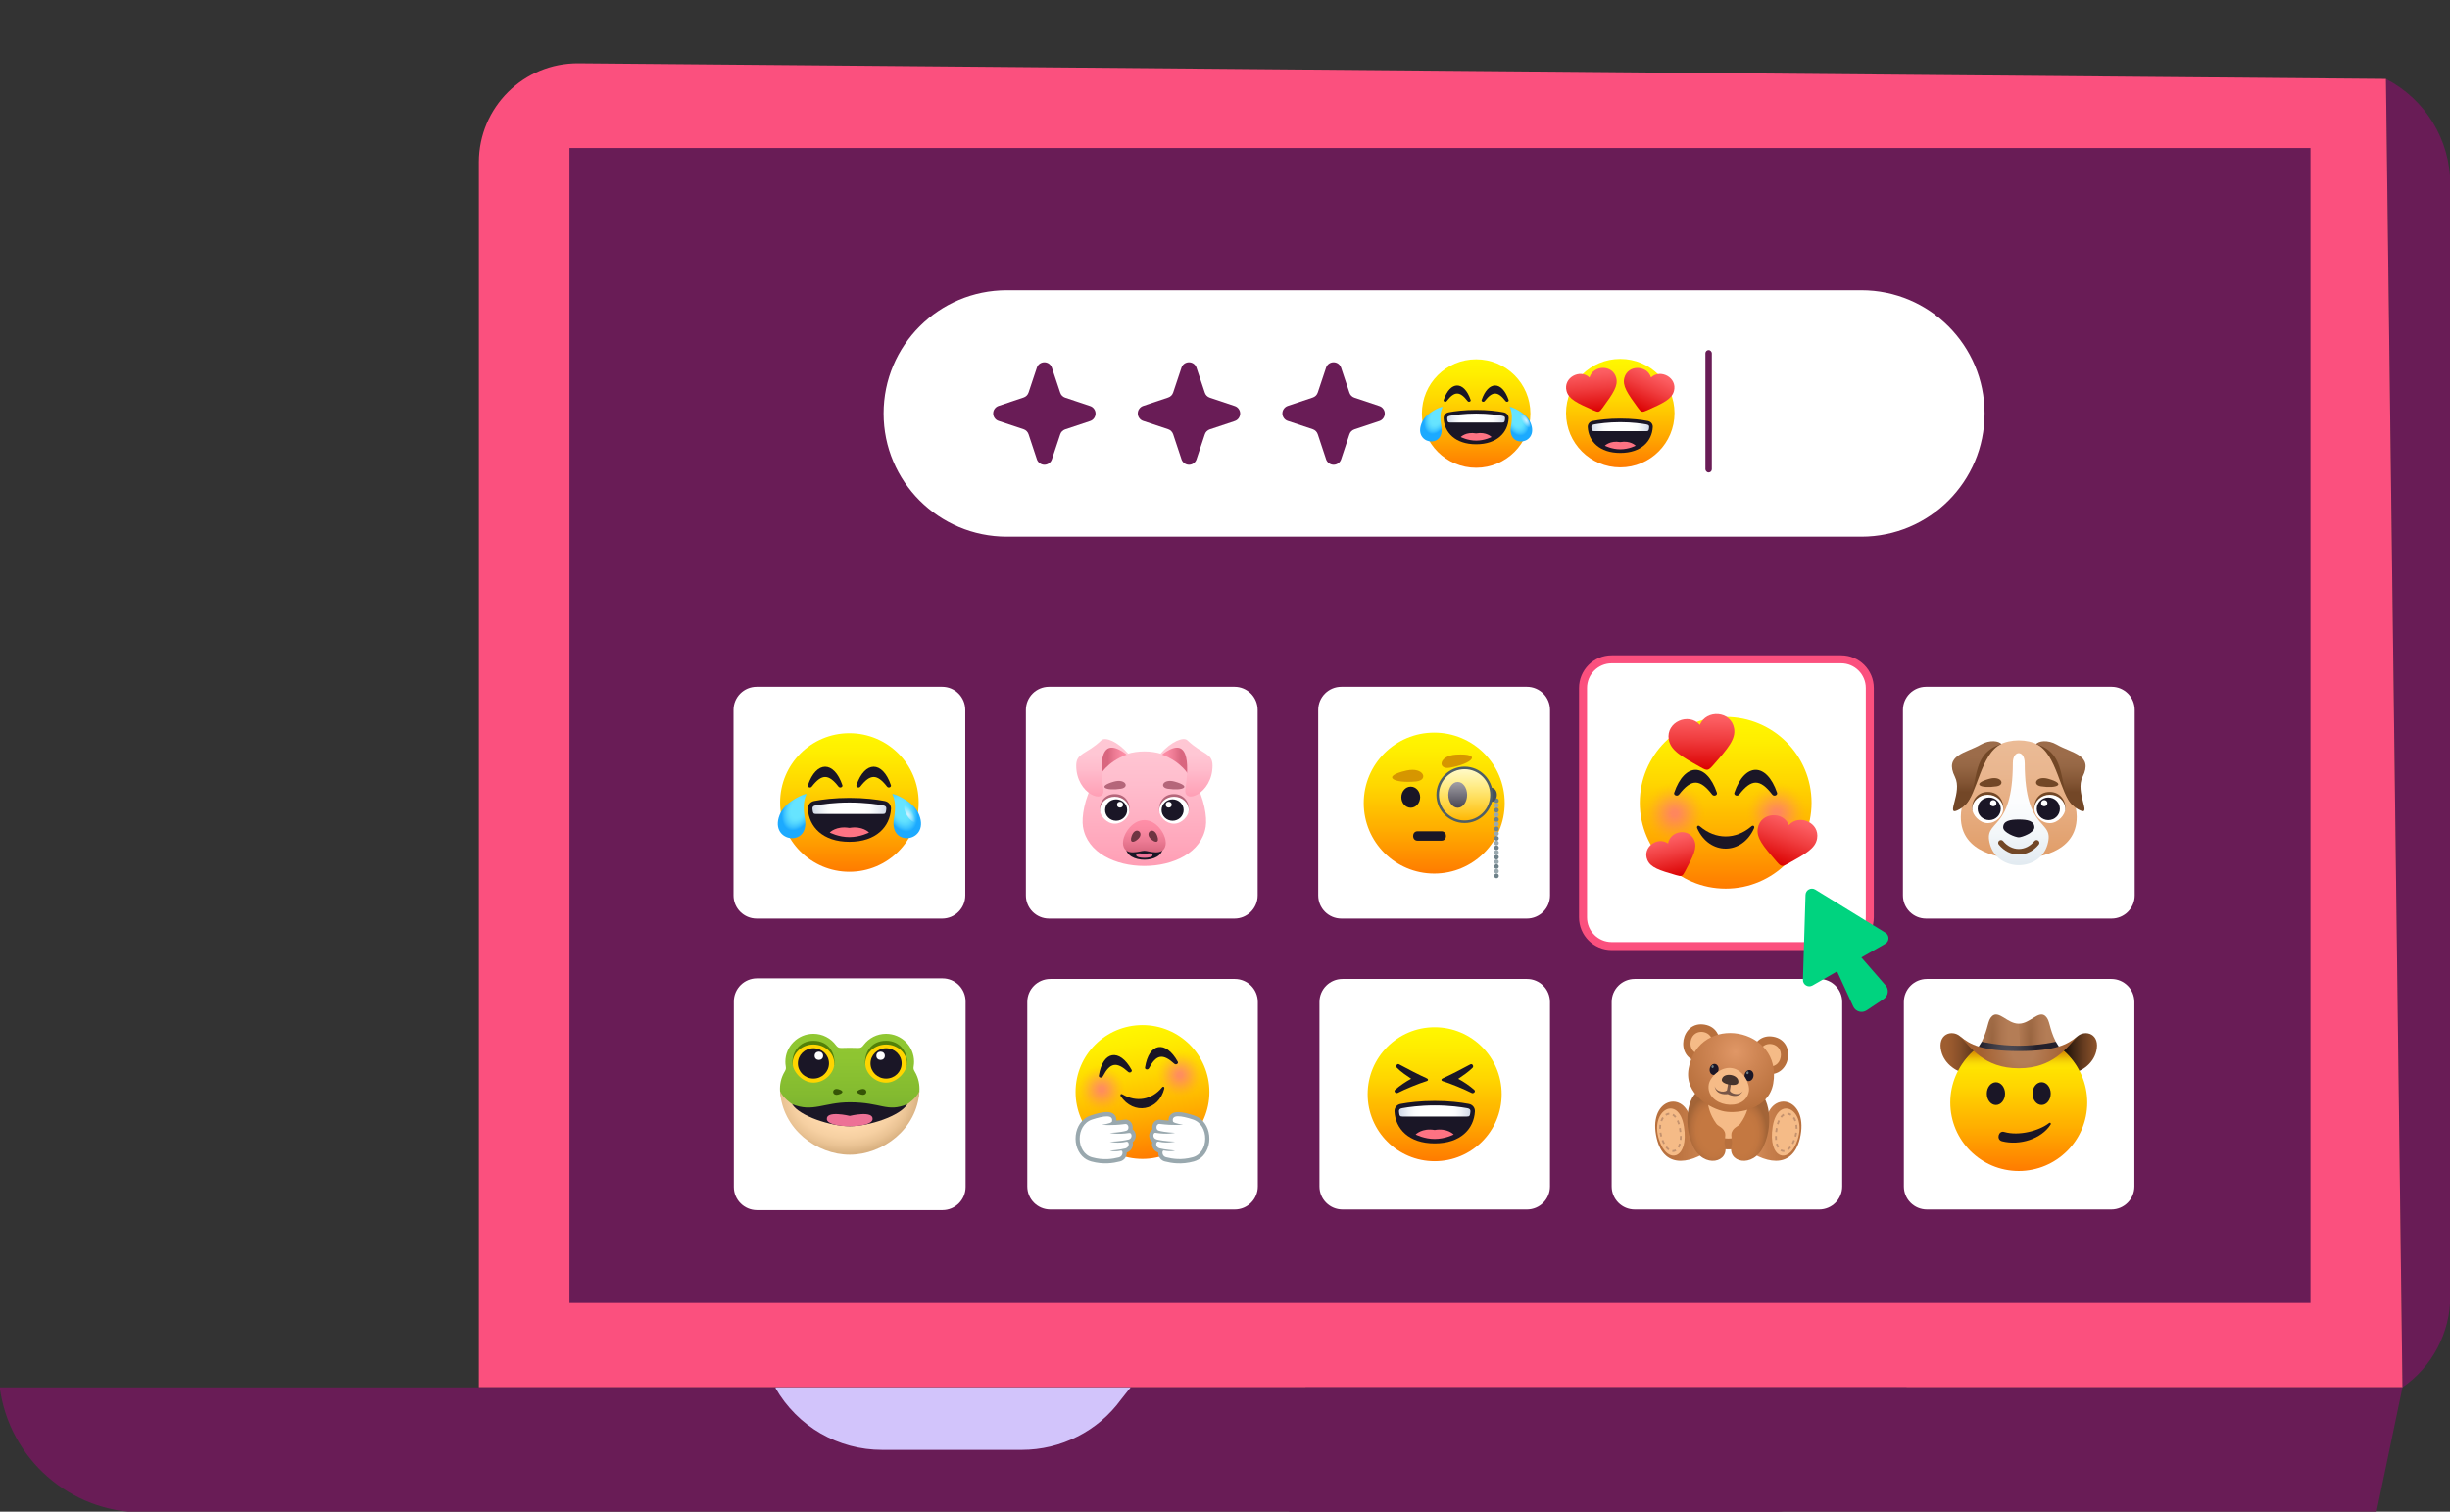 <?xml version="1.0" encoding="UTF-8"?>
<svg id="uuid-cc608a9b-0418-47af-9030-d3738bfe0a1d" data-name="uuid-6b3fa3bc-d069-4fc4-afae-7aae2fcae72f" xmlns="http://www.w3.org/2000/svg" xmlns:xlink="http://www.w3.org/1999/xlink" viewBox="0 0 612.47 377.94">
  <rect x="0" y="0" width="612.47" height="377.94" fill="#333333" stroke="none"/>
  <defs>
    <style>
      .uuid-6c82df3b-ee5d-4f9f-99f7-899dd8596520 {
        fill: #fd7383;
      }

      .uuid-f6e60b3a-a079-47c9-8b60-522cf4b588b9 {
        fill: url(#uuid-00e6f483-063f-4032-a21f-ae9eaa45e455);
      }

      .uuid-22ff7690-6a5b-4d6b-89c5-544c194f9304 {
        fill: #528008;
      }

      .uuid-0bfea9fa-749f-4dae-9c28-ff82383200bb, .uuid-4828a372-c547-44a4-a1e2-f993dafdac87 {
        fill: #fff;
      }

      .uuid-c028b6b3-90ff-4dd8-a4a8-b7d39b058660 {
        fill: #c4926e;
      }

      .uuid-489ca25b-c0bc-4068-beaa-9c8480ad50c0 {
        fill: url(#uuid-02a2a448-236c-4b3a-920c-9dcf5c7b8849);
      }

      .uuid-489ca25b-c0bc-4068-beaa-9c8480ad50c0, .uuid-119e149c-e51f-4a32-8b2f-891d725318e4, .uuid-2fde84dc-b1e5-47a4-9c39-ca934e31c44c, .uuid-aacf076e-db4f-4907-a840-95683eaffebb {
        opacity: .6;
      }

      .uuid-489ca25b-c0bc-4068-beaa-9c8480ad50c0, .uuid-119e149c-e51f-4a32-8b2f-891d725318e4, .uuid-2fde84dc-b1e5-47a4-9c39-ca934e31c44c, .uuid-aacf076e-db4f-4907-a840-95683eaffebb, .uuid-6e99a5a3-78c9-486e-99f7-ddfd737c86d4 {
        isolation: isolate;
      }

      .uuid-119e149c-e51f-4a32-8b2f-891d725318e4 {
        fill: url(#uuid-e2544d18-b50c-49b0-8324-81cd5a97f07c);
      }

      .uuid-0aeeeee9-2fef-440a-95e6-21fd2dfd497f {
        fill: #724726;
      }

      .uuid-5994f904-aa3d-4688-b5cd-299e3660c816 {
        fill: url(#uuid-299c135d-8812-4437-a0e4-e69757987fc4);
      }

      .uuid-572a52f8-be84-4d29-b576-d6839601281e {
        fill: #45332c;
      }

      .uuid-67576fd5-1403-4cdf-85db-c2082c3dcf40 {
        fill: url(#uuid-3346cfd8-bd9e-4948-8875-cae7b8ff773e);
      }

      .uuid-ba96931b-ebf7-4716-afcb-71510b5fc2a4 {
        fill: url(#uuid-201dbd88-2f71-4582-8501-499fc6ec34c7);
      }

      .uuid-2fde84dc-b1e5-47a4-9c39-ca934e31c44c {
        fill: url(#uuid-29d8e6aa-f4ff-402f-b0eb-2eb6471fe9fd);
      }

      .uuid-7f1b61ab-20ce-4918-92ed-b6c3c06c22f6 {
        fill: url(#uuid-0365decb-fd5d-4b2f-9735-8925eba1953b);
      }

      .uuid-fa716546-6c39-48de-90dd-d7a541026735 {
        fill: url(#uuid-66ab779a-c97d-46bc-be77-f157b37a8fcd);
      }

      .uuid-968d245b-9e2c-4540-9914-737186a66046 {
        fill: #6e3542;
      }

      .uuid-4828a372-c547-44a4-a1e2-f993dafdac87 {
        stroke: #fb507e;
        stroke-miterlimit: 10;
        stroke-width: 2px;
      }

      .uuid-181f214a-a222-406e-977a-c19618388984 {
        fill: url(#uuid-407d7813-11b3-4ff6-b1bc-2b10dac4b8a7);
      }

      .uuid-74fd6c22-a30d-4a44-9f8e-634faef4962a {
        fill: #4e5e67;
      }

      .uuid-024e0645-45e6-425e-8277-ec632d09c449, .uuid-a84de7f8-a8c8-4d57-892f-55992a123a0d {
        fill: #691c56;
      }

      .uuid-52bf7d28-4715-4ffa-9543-a7249966cee2 {
        fill: url(#uuid-341bd1d9-6cf9-4cdd-a4fa-8b790b9b0919);
      }

      .uuid-97783540-f6d7-41c3-8878-96be78b37327 {
        fill: url(#uuid-2207cd5f-5d52-4fd5-8a6c-154394d58f7a);
      }

      .uuid-a24b2e61-072e-4f9a-89b4-5a6ae326056b {
        fill: url(#uuid-f8245924-4321-49e7-bbac-9f27321a8aee);
      }

      .uuid-0bd150a3-596b-4e2c-a1e2-06aaee53243e {
        fill: #ffd500;
      }

      .uuid-a0f4c5df-d1ae-4231-8649-f8b74f183135 {
        fill: #6e8189;
      }

      .uuid-64b3ad02-cca3-4004-9e97-3925b9f8af98 {
        fill: #785647;
      }

      .uuid-33cd6db1-6943-4400-a5dd-af903fb41cc0 {
        fill: url(#uuid-0904da86-a290-49f9-99ec-5030f9b9ceaf);
      }

      .uuid-66fe07f6-9f52-4b21-b729-1b22d8e1f11c {
        fill: url(#uuid-86b53ac2-fee1-4597-a9e2-987040c4fad5);
      }

      .uuid-86f644c1-d007-400b-91cc-1b2cf4581f56 {
        fill: #b8703d;
      }

      .uuid-aacf076e-db4f-4907-a840-95683eaffebb {
        fill: url(#uuid-25f5aa7c-1b65-4a55-be10-e0caf863eadc);
      }

      .uuid-f30d22b3-bd62-4c42-82f6-c89345f303ff {
        fill: #d2c4fb;
      }

      .uuid-a9c171c8-99ac-4ec8-a2df-9c9183625834 {
        clip-path: url(#uuid-12e8df4c-457c-4c42-b6dd-f2ffd25b4609);
      }

      .uuid-fa2dfbbf-cdd1-4c05-9f0f-a6bf6642a418 {
        fill: url(#uuid-e103cf55-6b0b-4194-9abc-b6f9931293e1);
      }

      .uuid-769c0351-ca0f-4bf0-9847-87363bfd3685 {
        fill: #00d37f;
      }

      .uuid-769c0351-ca0f-4bf0-9847-87363bfd3685, .uuid-a84de7f8-a8c8-4d57-892f-55992a123a0d {
        fill-rule: evenodd;
      }

      .uuid-beb5fa19-de76-4c26-9d86-d4ad47ce8ae3 {
        fill: url(#uuid-29cf9f4b-b4f2-4716-a30d-7d4af192d2b8);
      }

      .uuid-adb42a90-91f9-468c-b9b7-6ab2e1341159 {
        fill: url(#uuid-944276eb-334c-4d9e-937a-3ff50309fb35);
      }

      .uuid-7915a8ad-b1b4-46e1-b669-9c44ec7d8a77 {
        fill: url(#uuid-a0a42de9-46f6-40c9-9fb8-4d3a166f95ec);
      }

      .uuid-2662564c-babe-4096-b414-8a4fbd978de3 {
        fill: url(#uuid-36c49478-237f-4f2c-9779-64db78e0291a);
      }

      .uuid-fe525e90-0ff9-49a9-b6df-69540798e1d5 {
        fill: url(#uuid-4ad52817-59d5-4c8d-bd86-40aa4a12f2b9);
      }

      .uuid-ae291bc8-8da6-4188-b33e-3fe78bf0c7ba {
        fill: url(#uuid-af5c7fee-4c28-4e3f-b068-de9c67d1ec44);
      }

      .uuid-9bec2038-5322-44a9-9d17-efb3db597558 {
        fill: #f5bb87;
      }

      .uuid-4dc6baf7-c513-40b6-be6d-5f1475c737ba {
        fill: #445159;
      }

      .uuid-97f12039-f12c-4d08-a92c-f1326e868855 {
        fill: url(#uuid-73039986-bdf3-4bb2-86f0-4703b07dc504);
      }

      .uuid-476f6e33-508e-4c14-9d29-466ee6b96823 {
        fill: url(#uuid-c034e398-91fb-4c50-a6cf-43487732b23d);
      }

      .uuid-15b8c77c-5b9b-4e25-8e14-1594408e819e {
        fill: url(#uuid-27f3904c-9fc8-4e9f-9d9f-e2709c1e2ef9);
      }

      .uuid-cb650352-4804-4b9d-812e-11cbf858f226 {
        fill: url(#uuid-b78d6bad-15a3-4245-a345-70b3fa21c2b0);
      }

      .uuid-7227911d-d942-44a2-ae0a-3979a6be1f5b {
        fill: #99a8ae;
      }

      .uuid-8a84f24c-85fb-4b10-b6cb-04bff0fd7f1c {
        fill: url(#uuid-d62224d7-4ba9-4959-b5c7-60c2b5342085);
      }

      .uuid-02bee7e1-c056-45c5-bafd-7279db31ffb8 {
        fill: #fb507e;
      }

      .uuid-b759d2a7-9504-454c-92e6-f302ab3ea119 {
        clip-path: url(#uuid-30258c5b-6f46-4137-9acb-7377b3b67d61);
      }

      .uuid-57128393-3b2b-4222-b657-65c3a8d48f28 {
        fill: url(#uuid-637f118b-dc81-4c7c-8981-9dd20e3bf3aa);
      }

      .uuid-da687289-4954-41ec-be88-6128e1c11ffe {
        fill: url(#uuid-f8922db3-a449-43e2-924d-94ff0ef85b1c);
      }

      .uuid-f2be9c92-605d-4ba1-99bd-a2ad99e56372 {
        clip-path: url(#uuid-5a155216-4815-434b-962c-6480885a5751);
      }

      .uuid-a4916f2c-dcbd-4b92-8a84-dc9d214e5313 {
        fill: url(#uuid-7510fb7c-fc39-4899-94cf-edcbdab386c2);
      }

      .uuid-fda31a0b-7423-4f3c-85ed-731660762451 {
        fill: url(#uuid-be8e362d-7dde-4479-b3b5-88d619732c93);
      }

      .uuid-3c7b0acf-6da8-4af8-8626-aa3b9ee8146e {
        fill: url(#uuid-404bce2d-bd28-4c45-9906-f7a96ca9851d);
      }

      .uuid-c36b1f08-3e37-49c0-85e6-f620f08ec3d2 {
        fill: url(#uuid-b4480ead-b058-473c-b9ce-4ed5f1480f8b);
      }

      .uuid-0f95e0d1-1e9e-428f-875a-db6abdad1e9d {
        clip-path: url(#uuid-2d272aa5-e28e-4683-9332-93ff01baafeb);
      }

      .uuid-50c5dd01-f5df-415e-ad0d-333b2094fe71 {
        fill: url(#uuid-c73e5b3c-9233-4351-b0d0-420a87304eac);
      }

      .uuid-4e1a6ead-b746-4166-b74e-107b45b5edae {
        fill: url(#uuid-784b3615-e704-47db-8d19-ff0836259920);
      }

      .uuid-e91fa2f0-02e8-49e0-a780-9dbc9e4d4f2f {
        fill: none;
      }

      .uuid-9614aade-91d7-4567-ac74-c9d868775fe9 {
        fill: #355406;
      }

      .uuid-861b8669-0c44-49e6-8815-c8dd667ffabb {
        fill: #ed7196;
      }

      .uuid-267b8fa4-46d1-4b40-9679-6417e85569e1 {
        fill: url(#uuid-aa3db28f-655d-4328-b157-d527cfc46800);
      }

      .uuid-c4c1c3f3-18e9-4ba4-b8eb-d2350e4d19f1 {
        fill: url(#uuid-1ea68f88-1542-49b0-8fc7-5bbad43f4b92);
      }

      .uuid-1070ce7e-b451-4c07-9140-dcc6bbb281c0 {
        fill: #b5667a;
      }

      .uuid-7aa96412-1fd6-435f-b959-9d3c2f874582 {
        fill: url(#uuid-26195790-45ba-4f11-b7ec-68deb870cdfb);
      }

      .uuid-3840abc6-3f5d-432d-8f0f-d566b8ca020e {
        fill: url(#uuid-2068444e-56db-4f9d-a245-5f53c26572cf);
      }

      .uuid-a31a9ffe-ebaf-40d1-bfb8-129447484c08 {
        fill: url(#uuid-ffe1a643-7686-4fcf-8300-808f82680f18);
      }

      .uuid-eff99431-088f-4a1d-94ee-63197798e282 {
        fill: url(#uuid-13d30203-b835-4fd7-88c6-c408ec003cb7);
      }

      .uuid-a230784b-ac72-4e40-8e35-546054f07d8d {
        fill: url(#uuid-d04a859a-20d5-4bf5-afed-3c889363cc20);
      }

      .uuid-36790203-791e-4b1e-ac17-7feae3fd9df7 {
        fill: #1a1626;
      }

      .uuid-bca97bec-f6ab-4261-8f19-0163b84615fa {
        fill: url(#uuid-f841541f-2ef3-4d37-b678-494f2b0f5585);
      }

      .uuid-b49f7415-0dbf-450b-a5ea-cfb639967ce1 {
        fill: url(#uuid-e42d862f-8d34-4438-bbb4-1769fd28e3dc);
      }

      .uuid-6e99a5a3-78c9-486e-99f7-ddfd737c86d4 {
        fill: url(#uuid-00074e11-3246-4fdb-8455-4c2dd8b0953c);
        opacity: .8;
      }

      .uuid-0c60170c-9b5f-42cd-9742-6e130b504043 {
        fill: #d69600;
      }

      .uuid-deaa39fb-4ed9-4dfb-9047-d97e4414ebbd {
        fill: url(#uuid-db15fbc7-694e-4929-be94-bed11186414b);
      }

      .uuid-28160f88-6f9d-4791-b690-0ddf1629abfc {
        fill: url(#uuid-2c150100-17fe-4ceb-89c6-6913f5c196b2);
      }

      .uuid-407efd34-105e-4adc-8f9d-347d456292f8 {
        fill: url(#uuid-c026f435-9e00-4590-9bda-9526a67ccce4);
      }

      .uuid-650a0529-d4e5-4e22-b512-1e7800bb2203 {
        fill: url(#uuid-e8211d12-0787-4b12-bfbc-1973bae1ef8c);
      }

      .uuid-fa19a6a0-a928-4bb1-9afc-4a02cb7fdab1 {
        fill: url(#uuid-1dba75a9-b8be-4e0b-a5fb-6cdcc54de0ac);
      }

      .uuid-d47ff66e-9299-4dfd-9a54-7bcf14ce3513 {
        fill: url(#uuid-ce95ab5b-fd71-4fc4-a879-52131e00953d);
      }

      .uuid-ae332dcb-63fa-4f63-ba13-d49ae64a501e {
        fill: url(#uuid-915462bd-4458-46be-a26e-71edb82856c4);
      }

      .uuid-a470ddd5-80d6-4387-833e-6cde5dccb5b5 {
        fill: url(#uuid-6d95e930-e505-4eaf-8735-6832b8b01dab);
      }
    </style>
    <linearGradient id="uuid-944276eb-334c-4d9e-937a-3ff50309fb35" x1="405.05" y1="261.04" x2="405.05" y2="288.16" gradientTransform="translate(0 377.89) scale(1 -1)" gradientUnits="userSpaceOnUse">
      <stop offset="0" stop-color="#ff7b00"/>
      <stop offset=".32" stop-color="#ffae00"/>
      <stop offset=".62" stop-color="#ffd600"/>
      <stop offset=".86" stop-color="#fe0"/>
      <stop offset="1" stop-color="#fff700"/>
    </linearGradient>
    <linearGradient id="uuid-af5c7fee-4c28-4e3f-b068-de9c67d1ec44" x1="397.82" y1="271.21" x2="412.28" y2="271.21" gradientTransform="translate(0 377.89) scale(1 -1)" gradientUnits="userSpaceOnUse">
      <stop offset="0" stop-color="#cfd7e6"/>
      <stop offset=".04" stop-color="#dae0ec"/>
      <stop offset=".13" stop-color="#eef1f6"/>
      <stop offset=".21" stop-color="#fbfcfd"/>
      <stop offset=".3" stop-color="#fff"/>
      <stop offset=".7" stop-color="#fff"/>
      <stop offset=".79" stop-color="#fbfcfd"/>
      <stop offset=".87" stop-color="#eef1f6"/>
      <stop offset=".96" stop-color="#dae0ec"/>
      <stop offset="1" stop-color="#cfd7e6"/>
    </linearGradient>
    <linearGradient id="uuid-db15fbc7-694e-4929-be94-bed11186414b" x1="477.4" y1="381.31" x2="475.26" y2="369.89" gradientTransform="translate(-145.5 336.64) rotate(15) scale(1 -1)" gradientUnits="userSpaceOnUse">
      <stop offset="0" stop-color="#ff666b"/>
      <stop offset=".18" stop-color="#fb5b5f"/>
      <stop offset=".49" stop-color="#f03d3f"/>
      <stop offset=".91" stop-color="#df0c0c"/>
      <stop offset="1" stop-color="#db0100"/>
    </linearGradient>
    <linearGradient id="uuid-201dbd88-2f71-4582-8501-499fc6ec34c7" x1="319.11" y1="218.68" x2="316.97" y2="207.26" gradientTransform="translate(145.83 385.25) rotate(-15) scale(1 -1)" xlink:href="#uuid-db15fbc7-694e-4929-be94-bed11186414b"/>
    <linearGradient id="uuid-0365decb-fd5d-4b2f-9735-8925eba1953b" x1="369.02" y1="260.94" x2="369.02" y2="288.06" xlink:href="#uuid-944276eb-334c-4d9e-937a-3ff50309fb35"/>
    <linearGradient id="uuid-404bce2d-bd28-4c45-9906-f7a96ca9851d" x1="361.79" y1="273.38" x2="376.25" y2="273.38" xlink:href="#uuid-af5c7fee-4c28-4e3f-b068-de9c67d1ec44"/>
    <radialGradient id="uuid-c034e398-91fb-4c50-a6cf-43487732b23d" cx="-704.83" cy="524.97" fx="-704.83" fy="524.97" r="2.88" gradientTransform="translate(-617.71 584.32) rotate(-156.53) scale(1 1.58)" gradientUnits="userSpaceOnUse">
      <stop offset=".43" stop-color="#66e4ff"/>
      <stop offset=".55" stop-color="#61e0ff"/>
      <stop offset=".69" stop-color="#52d5ff"/>
      <stop offset=".85" stop-color="#3bc2ff"/>
      <stop offset="1" stop-color="#1caaff"/>
    </radialGradient>
    <radialGradient id="uuid-b78d6bad-15a3-4245-a345-70b3fa21c2b0" cx="1067.24" cy="598" fx="1067.24" fy="598" r="1.86" gradientTransform="translate(-486.44 374.71) rotate(32.03) scale(.54 -1.13)" gradientUnits="userSpaceOnUse">
      <stop offset="0" stop-color="#d4f2ff"/>
      <stop offset=".55" stop-color="#d1f1ff" stop-opacity=".45"/>
      <stop offset=".88" stop-color="#c9efff" stop-opacity=".12"/>
      <stop offset="1" stop-color="#c4eeff" stop-opacity="0"/>
    </radialGradient>
    <radialGradient id="uuid-00e6f483-063f-4032-a21f-ae9eaa45e455" cx="2.79" cy="295.23" fx="2.79" fy="295.23" r="2.88" gradientTransform="translate(562.3 533.6) rotate(-23.47) scale(1 -1.58)" xlink:href="#uuid-c034e398-91fb-4c50-a6cf-43487732b23d"/>
    <radialGradient id="uuid-f8245924-4321-49e7-bbac-9f27321a8aee" cx="-108.75" cy="202.29" fx="-108.75" fy="202.29" r="1.86" gradientTransform="translate(452.96 330.06) rotate(147.97) scale(.54 1.13)" xlink:href="#uuid-b78d6bad-15a3-4245-a345-70b3fa21c2b0"/>
    <clipPath id="uuid-30258c5b-6f46-4137-9acb-7377b3b67d61">
      <polyline class="uuid-e91fa2f0-02e8-49e0-a780-9dbc9e4d4f2f" points="183.37 229.66 241.32 229.66 241.32 171.71 183.37 171.71 183.37 229.66"/>
    </clipPath>
    <linearGradient id="uuid-784b3615-e704-47db-8d19-ff0836259920" x1="212.34" y1="159.93" x2="212.34" y2="194.58" xlink:href="#uuid-944276eb-334c-4d9e-937a-3ff50309fb35"/>
    <linearGradient id="uuid-29cf9f4b-b4f2-4716-a30d-7d4af192d2b8" x1="203.11" y1="175.81" x2="221.58" y2="175.81" xlink:href="#uuid-af5c7fee-4c28-4e3f-b068-de9c67d1ec44"/>
    <radialGradient id="uuid-ffe1a643-7686-4fcf-8300-808f82680f18" cx="-597.41" cy="427.88" fx="-597.41" fy="427.88" r="3.68" xlink:href="#uuid-c034e398-91fb-4c50-a6cf-43487732b23d"/>
    <radialGradient id="uuid-2207cd5f-5d52-4fd5-8a6c-154394d58f7a" cx="910.94" cy="449.47" fx="910.94" fy="449.47" r="2.38" xlink:href="#uuid-b78d6bad-15a3-4245-a345-70b3fa21c2b0"/>
    <radialGradient id="uuid-26195790-45ba-4f11-b7ec-68deb870cdfb" cx="-177.22" cy="277.22" fx="-177.22" fy="277.22" r="3.68" gradientTransform="translate(562.3 533.6) rotate(-23.47) scale(1 -1.58)" xlink:href="#uuid-c034e398-91fb-4c50-a6cf-43487732b23d"/>
    <radialGradient id="uuid-e42d862f-8d34-4438-bbb4-1769fd28e3dc" cx="230.52" cy="200.87" fx="230.52" fy="200.87" r="2.38" gradientTransform="translate(452.96 330.06) rotate(147.97) scale(.54 1.13)" xlink:href="#uuid-b78d6bad-15a3-4245-a345-70b3fa21c2b0"/>
    <clipPath id="uuid-2d272aa5-e28e-4683-9332-93ff01baafeb">
      <polyline class="uuid-e91fa2f0-02e8-49e0-a780-9dbc9e4d4f2f" points="256.45 229.66 314.4 229.66 314.4 171.71 256.45 171.71 256.45 229.66"/>
    </clipPath>
    <linearGradient id="uuid-1dba75a9-b8be-4e0b-a5fb-6cdcc54de0ac" x1="286.08" y1="161.55" x2="286.08" y2="191.85" gradientTransform="translate(0 377.89) scale(1 -1)" gradientUnits="userSpaceOnUse">
      <stop offset="0" stop-color="#ff9eb5"/>
      <stop offset=".11" stop-color="#ffa4b9"/>
      <stop offset=".67" stop-color="#ffbdcd"/>
      <stop offset="1" stop-color="#ffc7d4"/>
    </linearGradient>
    <linearGradient id="uuid-d04a859a-20d5-4bf5-afed-3c889363cc20" x1="286.08" y1="164.8" x2="286.08" y2="172.86" gradientTransform="translate(0 377.89) scale(1 -1)" gradientUnits="userSpaceOnUse">
      <stop offset="0" stop-color="#d9667f"/>
      <stop offset=".33" stop-color="#eb7a93"/>
      <stop offset=".7" stop-color="#fa89a2"/>
      <stop offset="1" stop-color="#ff8fa8"/>
    </linearGradient>
    <linearGradient id="uuid-407d7813-11b3-4ff6-b1bc-2b10dac4b8a7" x1="290.48" y1="187.81" x2="297.88" y2="187.81" gradientTransform="translate(0 377.89) scale(1 -1)" gradientUnits="userSpaceOnUse">
      <stop offset="0" stop-color="#ff8fa8"/>
      <stop offset=".19" stop-color="#f989a2"/>
      <stop offset=".44" stop-color="#ea7891"/>
      <stop offset=".64" stop-color="#d9667f"/>
    </linearGradient>
    <linearGradient id="uuid-86b53ac2-fee1-4597-a9e2-987040c4fad5" x1="296.59" y1="178.75" x2="296.59" y2="193.12" gradientTransform="translate(0 377.89) scale(1 -1)" gradientUnits="userSpaceOnUse">
      <stop offset="0" stop-color="#ff9eb5"/>
      <stop offset=".08" stop-color="#ffa4b9"/>
      <stop offset=".49" stop-color="#ffbdcd"/>
      <stop offset=".74" stop-color="#ffc7d4"/>
    </linearGradient>
    <linearGradient id="uuid-d62224d7-4ba9-4959-b5c7-60c2b5342085" x1="233.01" y1="187.81" x2="240.41" y2="187.81" gradientTransform="translate(514.69 377.89) rotate(-180)" xlink:href="#uuid-407d7813-11b3-4ff6-b1bc-2b10dac4b8a7"/>
    <linearGradient id="uuid-aa3db28f-655d-4328-b157-d527cfc46800" x1="239.12" y1="178.75" x2="239.12" gradientTransform="translate(514.69 377.89) rotate(-180)" xlink:href="#uuid-86b53ac2-fee1-4597-a9e2-987040c4fad5"/>
    <clipPath id="uuid-5a155216-4815-434b-962c-6480885a5751">
      <polyline class="uuid-e91fa2f0-02e8-49e0-a780-9dbc9e4d4f2f" points="329.54 229.66 387.49 229.66 387.49 171.71 329.54 171.71 329.54 229.66"/>
    </clipPath>
    <linearGradient id="uuid-c73e5b3c-9233-4351-b0d0-420a87304eac" x1="358.54" y1="159.49" x2="358.54" y2="194.74" xlink:href="#uuid-944276eb-334c-4d9e-937a-3ff50309fb35"/>
    <linearGradient id="uuid-00074e11-3246-4fdb-8455-4c2dd8b0953c" x1="366.13" y1="172.44" x2="366.13" y2="185.9" gradientTransform="translate(0 377.89) scale(1 -1)" gradientUnits="userSpaceOnUse">
      <stop offset="0" stop-color="#fff" stop-opacity="0"/>
      <stop offset="1" stop-color="#fff"/>
    </linearGradient>
    <linearGradient id="uuid-ce95ab5b-fd71-4fc4-a879-52131e00953d" x1="431.4" y1="155.71" x2="431.4" y2="198.66" xlink:href="#uuid-944276eb-334c-4d9e-937a-3ff50309fb35"/>
    <radialGradient id="uuid-e2544d18-b50c-49b0-8324-81cd5a97f07c" cx="418.65" cy="174.56" fx="418.65" fy="174.56" r="7.87" gradientTransform="translate(0 377.89) scale(1 -1)" gradientUnits="userSpaceOnUse">
      <stop offset=".1" stop-color="#ff6399"/>
      <stop offset=".24" stop-color="#ff6595" stop-opacity=".84"/>
      <stop offset=".39" stop-color="#ff6c88" stop-opacity=".68"/>
      <stop offset=".54" stop-color="#ff7874" stop-opacity=".51"/>
      <stop offset=".69" stop-color="#ff8857" stop-opacity=".34"/>
      <stop offset=".84" stop-color="#ff9d31" stop-opacity=".17"/>
      <stop offset="1" stop-color="#ffb604" stop-opacity="0"/>
      <stop offset="1" stop-color="#ffb703" stop-opacity="0"/>
    </radialGradient>
    <radialGradient id="uuid-29d8e6aa-f4ff-402f-b0eb-2eb6471fe9fd" cx="444.15" cy="174.56" fx="444.15" fy="174.56" r="7.87" xlink:href="#uuid-e2544d18-b50c-49b0-8324-81cd5a97f07c"/>
    <linearGradient id="uuid-1ea68f88-1542-49b0-8fc7-5bbad43f4b92" x1="493.9" y1="228.05" x2="491.4" y2="214.68" gradientTransform="translate(-77.21 342.06) rotate(10) scale(1 -1)" xlink:href="#uuid-db15fbc7-694e-4929-be94-bed11186414b"/>
    <linearGradient id="uuid-73039986-bdf3-4bb2-86f0-4703b07dc504" x1="70.5" y1="-24.53" x2="68.38" y2="-35.84" gradientTransform="translate(342.22 212.76) rotate(-22.85) scale(1 -1)" xlink:href="#uuid-db15fbc7-694e-4929-be94-bed11186414b"/>
    <linearGradient id="uuid-be8e362d-7dde-4479-b3b5-88d619732c93" x1="264.74" y1="69.86" x2="261.98" y2="55.14" gradientTransform="translate(176.3 290.97) rotate(-9.71) scale(1 -1)" xlink:href="#uuid-db15fbc7-694e-4929-be94-bed11186414b"/>
    <linearGradient id="uuid-915462bd-4458-46be-a26e-71edb82856c4" x1="504.67" y1="163.26" x2="504.67" y2="192.79" gradientTransform="translate(0 377.89) scale(1 -1)" gradientUnits="userSpaceOnUse">
      <stop offset="0" stop-color="#e09c67"/>
      <stop offset=".32" stop-color="#e5a97b"/>
      <stop offset=".72" stop-color="#e9b68f"/>
      <stop offset="1" stop-color="#ebbb96"/>
    </linearGradient>
    <linearGradient id="uuid-4ad52817-59d5-4c8d-bd86-40aa4a12f2b9" x1="494.11" y1="175.08" x2="494.11" y2="192.59" gradientTransform="translate(0 377.89) scale(1 -1)" gradientUnits="userSpaceOnUse">
      <stop offset=".27" stop-color="#734727"/>
      <stop offset=".41" stop-color="#835534"/>
      <stop offset=".63" stop-color="#956644"/>
      <stop offset=".79" stop-color="#9c6c4a"/>
    </linearGradient>
    <linearGradient id="uuid-66ab779a-c97d-46bc-be77-f157b37a8fcd" x1="515.23" x2="515.23" y2="192.59" xlink:href="#uuid-4ad52817-59d5-4c8d-bd86-40aa4a12f2b9"/>
    <linearGradient id="uuid-36c49478-237f-4f2c-9779-64db78e0291a" x1="504.67" y1="161.59" x2="504.67" y2="189.59" gradientTransform="translate(0 377.89) scale(1 -1)" gradientUnits="userSpaceOnUse">
      <stop offset="0" stop-color="#e1eaf0"/>
      <stop offset=".04" stop-color="#e4ecf2"/>
      <stop offset=".29" stop-color="#f3f7f9"/>
      <stop offset=".57" stop-color="#fcfdfe"/>
      <stop offset="1" stop-color="#fff"/>
    </linearGradient>
    <clipPath id="uuid-12e8df4c-457c-4c42-b6dd-f2ffd25b4609">
      <polyline class="uuid-e91fa2f0-02e8-49e0-a780-9dbc9e4d4f2f" points="183.45 302.55 241.4 302.55 241.4 244.6 183.45 244.6 183.45 302.55"/>
    </clipPath>
    <linearGradient id="uuid-13d30203-b835-4fd7-88c6-c408ec003cb7" x1="212.42" y1="90.36" x2="212.42" y2="123.31" gradientTransform="translate(0 377.89) scale(1 -1)" gradientUnits="userSpaceOnUse">
      <stop offset="0" stop-color="#649c2b"/>
      <stop offset=".14" stop-color="#70a82d"/>
      <stop offset=".41" stop-color="#83ba30"/>
      <stop offset=".7" stop-color="#8ec531"/>
      <stop offset="1" stop-color="#92c932"/>
    </linearGradient>
    <radialGradient id="uuid-e103cf55-6b0b-4194-9abc-b6f9931293e1" cx="210.44" cy="-40.33" fx="210.44" fy="-40.33" r="18.3" gradientTransform="translate(1.06 243.15) scale(1 -.77)" gradientUnits="userSpaceOnUse">
      <stop offset=".25" stop-color="#ffdaad"/>
      <stop offset=".55" stop-color="#fdd8ab"/>
      <stop offset=".73" stop-color="#f6d0a2"/>
      <stop offset=".87" stop-color="#eac394"/>
      <stop offset="1" stop-color="#d9b181"/>
      <stop offset="1" stop-color="#d9b080"/>
    </radialGradient>
    <linearGradient id="uuid-6d95e930-e505-4eaf-8735-6832b8b01dab" x1="-103.22" y1="965.43" x2="-103.22" y2="931.96" gradientTransform="translate(222.56 -679.18) rotate(-10)" xlink:href="#uuid-944276eb-334c-4d9e-937a-3ff50309fb35"/>
    <radialGradient id="uuid-25f5aa7c-1b65-4a55-be10-e0caf863eadc" cx="275.66" cy="105.16" fx="275.66" fy="105.16" r="6.06" gradientTransform="translate(-.27 377.44) scale(1 -1)" xlink:href="#uuid-e2544d18-b50c-49b0-8324-81cd5a97f07c"/>
    <radialGradient id="uuid-02a2a448-236c-4b3a-920c-9dcf5c7b8849" cx="295.2" cy="108.75" fx="295.2" fy="108.75" r="6.06" gradientTransform="translate(-.27 377.44) scale(1 -1)" xlink:href="#uuid-e2544d18-b50c-49b0-8324-81cd5a97f07c"/>
    <linearGradient id="uuid-c026f435-9e00-4590-9bda-9526a67ccce4" x1="358.65" y1="87.56" x2="358.65" y2="121.07" xlink:href="#uuid-944276eb-334c-4d9e-937a-3ff50309fb35"/>
    <linearGradient id="uuid-341bd1d9-6cf9-4cdd-a4fa-8b790b9b0919" x1="349.73" y1="100.13" x2="367.58" y2="100.13" xlink:href="#uuid-af5c7fee-4c28-4e3f-b068-de9c67d1ec44"/>
    <linearGradient id="uuid-27f3904c-9fc8-4e9f-9d9f-e2709c1e2ef9" x1="1114.97" y1="74.72" x2="1127.4" y2="74.72" gradientTransform="translate(-588.96 336.76) scale(.99 -.98)" gradientUnits="userSpaceOnUse">
      <stop offset="0" stop-color="#000"/>
      <stop offset=".04" stop-color="#0a0603"/>
      <stop offset=".28" stop-color="#3f2513"/>
      <stop offset=".5" stop-color="#683d20"/>
      <stop offset=".7" stop-color="#864f29"/>
      <stop offset=".88" stop-color="#98592e"/>
      <stop offset="1" stop-color="#9e5d30"/>
    </linearGradient>
    <linearGradient id="uuid-b4480ead-b058-473c-b9ce-4ed5f1480f8b" x1="-497.98" x2="-485.55" gradientTransform="translate(5.67 336.76) rotate(-180) scale(.99)" xlink:href="#uuid-27f3904c-9fc8-4e9f-9d9f-e2709c1e2ef9"/>
    <linearGradient id="uuid-a0a42de9-46f6-40c9-9fb8-4d3a166f95ec" x1="504.67" y1="85.14" x2="504.67" y2="119.37" xlink:href="#uuid-944276eb-334c-4d9e-937a-3ff50309fb35"/>
    <linearGradient id="uuid-e8211d12-0787-4b12-bfbc-1973bae1ef8c" x1="504.67" y1="106.68" x2="504.67" y2="119.33" gradientTransform="translate(0 377.89) scale(1 -1)" gradientUnits="userSpaceOnUse">
      <stop offset=".31" stop-color="#ffe81a" stop-opacity="0"/>
      <stop offset=".31" stop-color="#ffe71a" stop-opacity="0"/>
      <stop offset=".45" stop-color="#e8b20f" stop-opacity=".34"/>
      <stop offset=".56" stop-color="#d78b07" stop-opacity=".63"/>
      <stop offset=".66" stop-color="#cd7402" stop-opacity=".86"/>
      <stop offset=".72" stop-color="#c96b00"/>
    </linearGradient>
    <radialGradient id="uuid-7510fb7c-fc39-4899-94cf-edcbdab386c2" cx="1067.26" cy="348.23" fx="1067.26" fy="348.23" r="6.77" gradientTransform="translate(-132.8 1862.56) scale(.6 -4.6)" gradientUnits="userSpaceOnUse">
      <stop offset="0" stop-color="#996540"/>
      <stop offset=".59" stop-color="#ad7650"/>
      <stop offset="1" stop-color="#b47d56"/>
    </radialGradient>
    <radialGradient id="uuid-299c135d-8812-4437-a0e4-e69757987fc4" cx="-1838.44" cy="348.23" fx="-1838.44" fy="348.23" r="6.77" gradientTransform="translate(-605.06 1862.56) rotate(-180) scale(.6 4.6)" xlink:href="#uuid-7510fb7c-fc39-4899-94cf-edcbdab386c2"/>
    <radialGradient id="uuid-f841541f-2ef3-4d37-b678-494f2b0f5585" cx="549.97" cy="164.29" fx="549.97" fy="164.29" r="7.59" gradientTransform="translate(-14.99 461.79) scale(.94 -1.21)" gradientUnits="userSpaceOnUse">
      <stop offset="0" stop-color="#4d4b54"/>
      <stop offset=".29" stop-color="#47454e"/>
      <stop offset=".69" stop-color="#35333d"/>
      <stop offset="1" stop-color="#23202b"/>
    </radialGradient>
    <radialGradient id="uuid-2068444e-56db-4f9d-a245-5f53c26572cf" cx="506.66" cy="133.49" fx="506.66" fy="133.49" r="10.7" gradientTransform="translate(-.87 407.04) scale(1 -1.08)" gradientUnits="userSpaceOnUse">
      <stop offset=".26" stop-color="#b47d56"/>
      <stop offset=".81" stop-color="#a8683b"/>
      <stop offset="1" stop-color="#a36031"/>
    </radialGradient>
    <linearGradient id="uuid-0904da86-a290-49f9-99ec-5030f9b9ceaf" x1="425.93" y1="295.01" x2="441.57" y2="295.01" gradientTransform="translate(1.69 672.09) scale(.97 -1.32)" gradientUnits="userSpaceOnUse">
      <stop offset="0" stop-color="#b8703d"/>
      <stop offset=".31" stop-color="#bc7441"/>
      <stop offset=".63" stop-color="#c8804d"/>
      <stop offset=".94" stop-color="#dc9362"/>
      <stop offset="1" stop-color="#e09766"/>
    </linearGradient>
    <linearGradient id="uuid-2c150100-17fe-4ceb-89c6-6913f5c196b2" x1="-394.37" y1="295.01" x2="-378.73" y2="295.01" gradientTransform="translate(68.8 672.09) rotate(-180) scale(.97 1.32)" xlink:href="#uuid-0904da86-a290-49f9-99ec-5030f9b9ceaf"/>
    <radialGradient id="uuid-f8922db3-a449-43e2-924d-94ff0ef85b1c" cx="-466.63" cy="461.14" fx="-466.63" fy="461.14" r="6.36" gradientTransform="translate(-149.08 717.11) rotate(-154.77) scale(.98 1.39) skewX(14.04)" gradientUnits="userSpaceOnUse">
      <stop offset=".47" stop-color="#c47841"/>
      <stop offset=".66" stop-color="#c17640"/>
      <stop offset=".83" stop-color="#b66f3d"/>
      <stop offset=".99" stop-color="#a46537"/>
      <stop offset="1" stop-color="#a36437"/>
    </radialGradient>
    <radialGradient id="uuid-3346cfd8-bd9e-4948-8875-cae7b8ff773e" cx="-598.32" cy="221.4" fx="-598.32" fy="221.4" r="6.36" gradientTransform="translate(1040.51 334.73) rotate(-25.23) scale(.98 -1.39) skewX(14.04)" xlink:href="#uuid-f8922db3-a449-43e2-924d-94ff0ef85b1c"/>
    <radialGradient id="uuid-637f118b-dc81-4c7c-8981-9dd20e3bf3aa" cx="614.28" cy="233.67" fx="614.28" fy="233.67" r="14.27" gradientTransform="translate(-213.26 395.64) rotate(10) scale(1 -1.04)" gradientUnits="userSpaceOnUse">
      <stop offset="0" stop-color="#e09766"/>
      <stop offset=".39" stop-color="#cf8654"/>
      <stop offset="1" stop-color="#b8703d"/>
    </radialGradient>
  </defs>
  <path class="uuid-024e0645-45e6-425e-8277-ec632d09c449" d="M612.54,324.06V46.08c0-11.1-6.21-21.27-16.08-26.34l4.13,327.11c7.48-5.17,11.95-13.69,11.95-22.79"/>
  <path class="uuid-02bee7e1-c056-45c5-bafd-7279db31ffb8" d="M144.66,15.82l451.8,3.91,4.13,327.11H119.71V40.56c0-13.75,11.21-24.86,24.95-24.74"/>
  <rect class="uuid-024e0645-45e6-425e-8277-ec632d09c449" x="142.36" y="37.01" width="435.23" height="288.74"/>
  <polygon class="uuid-024e0645-45e6-425e-8277-ec632d09c449" points="322.23 378.11 594.08 378.11 600.59 346.85 326.36 346.85 322.23 378.11"/>
  <path class="uuid-024e0645-45e6-425e-8277-ec632d09c449" d="M35.59,378.11H440.96c18.05,0,33.3-13.37,35.67-31.26H-.07c2.36,17.89,17.62,31.26,35.66,31.26"/>
  <path class="uuid-f30d22b3-bd62-4c42-82f6-c89345f303ff" d="M282.66,346.85h-88.75v.26c2.69,4.67,6.57,8.56,11.23,11.26,4.69,2.7,9.98,4.12,15.4,4.11h34.92c4.82,0,9.58-1.14,13.89-3.33,4.32-2.18,8.04-5.35,10.89-9.25l2.41-3.05h0Z"/>
  <g>
    <g>
      <g>
        <path class="uuid-0bfea9fa-749f-4dae-9c28-ff82383200bb" d="M465.32,134.18H251.7c-17.02,0-30.81-13.79-30.81-30.81s13.79-30.81,30.81-30.81h213.61c17.02,0,30.81,13.79,30.81,30.81s-13.79,30.81-30.81,30.81"/>
        <path class="uuid-a84de7f8-a8c8-4d57-892f-55992a123a0d" d="M259.2,114.8l-2.07-6.23c-.1-.29-.26-.56-.48-.78s-.48-.38-.78-.48l-6.23-2.07c-.4-.13-.74-.38-.98-.72-.25-.34-.38-.75-.38-1.16s.13-.83,.38-1.16c.24-.34,.59-.59,.98-.72l6.23-2.09c.29-.09,.56-.26,.78-.47,.22-.22,.38-.48,.48-.78l2.07-6.21c.13-.4,.38-.75,.72-.99s.75-.37,1.16-.37,.82,.13,1.16,.37c.34,.25,.59,.59,.72,.99l2.08,6.23c.09,.29,.25,.56,.47,.78s.48,.38,.77,.48l6.24,2.09c.4,.13,.74,.38,.98,.72,.25,.34,.38,.75,.38,1.16s-.14,.82-.38,1.16c-.24,.34-.59,.59-.98,.72l-6.24,2.08c-.29,.1-.55,.27-.77,.48-.22,.22-.38,.48-.47,.78l-2.08,6.24c-.13,.39-.38,.73-.72,.98-.34,.24-.75,.37-1.16,.37s-.82-.14-1.16-.39-.59-.6-.72-.99"/>
        <path class="uuid-a84de7f8-a8c8-4d57-892f-55992a123a0d" d="M295.35,114.8l-2.07-6.23c-.1-.29-.26-.56-.48-.78s-.48-.38-.78-.48l-6.23-2.07c-.4-.13-.74-.38-.98-.72-.25-.34-.38-.75-.38-1.16s.13-.83,.38-1.16c.24-.34,.59-.59,.98-.72l6.23-2.09c.29-.09,.56-.26,.78-.47,.22-.22,.38-.48,.48-.78l2.07-6.21c.13-.4,.38-.75,.72-.99s.75-.37,1.16-.37,.82,.13,1.16,.37c.34,.25,.59,.59,.72,.99l2.08,6.23c.09,.29,.25,.56,.47,.78s.48,.38,.77,.48l6.24,2.09c.4,.13,.74,.38,.98,.72,.25,.34,.38,.75,.38,1.16s-.14,.82-.38,1.16c-.24,.34-.59,.59-.98,.72l-6.24,2.08c-.29,.1-.55,.27-.77,.48-.22,.22-.38,.48-.47,.78l-2.08,6.24c-.13,.39-.38,.73-.72,.98-.34,.24-.75,.37-1.16,.37s-.82-.14-1.16-.39-.59-.6-.72-.99"/>
        <path class="uuid-a84de7f8-a8c8-4d57-892f-55992a123a0d" d="M331.5,114.8l-2.07-6.23c-.1-.29-.26-.56-.48-.78s-.48-.38-.78-.48l-6.23-2.07c-.4-.13-.74-.38-.98-.72-.25-.34-.38-.75-.38-1.16s.13-.83,.38-1.16c.24-.34,.59-.59,.98-.72l6.23-2.09c.29-.09,.56-.26,.78-.47,.22-.22,.38-.48,.48-.78l2.07-6.21c.13-.4,.38-.75,.72-.99s.75-.37,1.16-.37,.82,.13,1.16,.37c.34,.25,.59,.59,.72,.99l2.08,6.23c.09,.29,.25,.56,.47,.78s.48,.38,.77,.48l6.24,2.09c.4,.13,.74,.38,.98,.72,.25,.34,.38,.75,.38,1.16s-.14,.82-.38,1.16c-.24,.34-.59,.59-.98,.72l-6.24,2.08c-.29,.1-.55,.27-.77,.48-.22,.22-.38,.48-.47,.78l-2.08,6.24c-.13,.39-.38,.73-.72,.98-.34,.24-.75,.37-1.16,.37s-.82-.14-1.16-.39-.59-.6-.72-.99"/>
        <g>
          <circle class="uuid-adb42a90-91f9-468c-b9b7-6ab2e1341159" cx="405.05" cy="103.29" r="13.56"/>
          <path class="uuid-36790203-791e-4b1e-ac17-7feae3fd9df7" d="M411.94,105.25c-1.65-.31-3.96-.6-6.89-.6s-5.25,.29-6.89,.6c-.83,.16-1.28,.84-1.24,1.54,.2,3.5,2.89,6.45,8.13,6.45s7.93-2.94,8.13-6.45c.04-.7-.41-1.38-1.24-1.54Z"/>
          <path class="uuid-6c82df3b-ee5d-4f9f-99f7-899dd8596520" d="M401.2,111.43s1.71,.9,3.85,.9,3.85-.9,3.85-.9c0,0-1.28-1.36-3.85-.9-2.57-.45-3.85,.9-3.85,.9Z"/>
          <path class="uuid-ae291bc8-8da6-4188-b33e-3fe78bf0c7ba" d="M411.61,106.11c-1.13-.2-3.53-.56-6.56-.56s-5.42,.36-6.56,.56c-.71,.13-.72,.44-.63,1.03,.08,.52,.14,.66,.69,.66,.5,0,6.5,0,6.5,0,0,0,5.99,0,6.5,0,.55,0,.6-.15,.69-.66,.09-.59,.08-.9-.63-1.03Z"/>
          <path class="uuid-deaa39fb-4ed9-4dfb-9047-d97e4414ebbd" d="M412.74,94.38c-.93-3.12-5.77-3.29-6.67,.07-.54,2.02,.77,3.9,3.36,7.46,.88,1.21,1.04,1.25,2.4,.64,4.02-1.79,6.1-2.76,6.64-4.78,.9-3.36-3.38-5.63-5.74-3.39Z"/>
          <path class="uuid-ba96931b-ebf7-4716-afcb-71510b5fc2a4" d="M397.36,94.38c-2.36-2.24-6.64,.03-5.74,3.39,.54,2.02,2.62,2.99,6.65,4.78,1.37,.61,1.53,.56,2.4-.64,2.59-3.56,3.91-5.44,3.36-7.47-.9-3.36-5.74-3.19-6.67-.07Z"/>
        </g>
      </g>
      <rect class="uuid-024e0645-45e6-425e-8277-ec632d09c449" x="426.33" y="87.52" width="1.61" height="30.6" rx=".8" ry=".8"/>
    </g>
    <g>
      <circle class="uuid-7f1b61ab-20ce-4918-92ed-b6c3c06c22f6" cx="369.02" cy="103.39" r="13.56"/>
      <path class="uuid-36790203-791e-4b1e-ac17-7feae3fd9df7" d="M361.67,100.27c1.93-2.5,3.28-2.5,5.21,0,.29,.38,.89,.1,.77-.27-1.64-4.83-5.11-4.83-6.75,0-.12,.37,.47,.65,.77,.27Z"/>
      <path class="uuid-36790203-791e-4b1e-ac17-7feae3fd9df7" d="M371.16,100.27c1.93-2.5,3.28-2.5,5.21,0,.29,.38,.89,.1,.77-.27-1.64-4.83-5.11-4.83-6.75,0-.12,.37,.47,.65,.77,.27Z"/>
      <path class="uuid-36790203-791e-4b1e-ac17-7feae3fd9df7" d="M375.91,103.08c-1.65-.31-3.97-.6-6.89-.6s-5.25,.29-6.89,.6c-.83,.16-1.28,.84-1.24,1.54,.2,3.51,2.89,6.45,8.13,6.45s7.93-2.94,8.13-6.45c.04-.7-.41-1.38-1.24-1.54Z"/>
      <path class="uuid-6c82df3b-ee5d-4f9f-99f7-899dd8596520" d="M365.17,109.26s1.71,.9,3.85,.9,3.85-.9,3.85-.9c0,0-1.28-1.36-3.85-.9-2.57-.45-3.85,.9-3.85,.9Z"/>
      <path class="uuid-3c7b0acf-6da8-4af8-8626-aa3b9ee8146e" d="M375.58,103.95c-1.14-.2-3.53-.56-6.56-.56s-5.42,.36-6.56,.56c-.71,.13-.72,.44-.63,1.03,.08,.52,.14,.66,.69,.66,.5,0,6.5,0,6.5,0,0,0,5.99,0,6.5,0,.55,0,.61-.15,.69-.66,.09-.59,.08-.9-.63-1.03Z"/>
      <path class="uuid-476f6e33-508e-4c14-9d29-466ee6b96823" d="M355.6,105.32c1.1-2.22,4.53-3.61,4.91-3.6,.5,.01-.95,.65-.2,4.83,1.06,5.91-7.58,4.57-4.71-1.23Z"/>
      <path class="uuid-cb650352-4804-4b9d-812e-11cbf858f226" d="M357.74,105.95c-.62,.99-1.5,1.55-1.96,1.26-.47-.29-.35-1.33,.27-2.32,.62-.99,1.5-1.55,1.96-1.26,.47,.29,.35,1.33-.27,2.32Z"/>
      <path class="uuid-f6e60b3a-a079-47c9-8b60-522cf4b588b9" d="M382.44,105.32c-1.1-2.22-4.53-3.61-4.91-3.6-.5,.01,.95,.65,.2,4.83-1.06,5.91,7.58,4.57,4.71-1.23Z"/>
      <path class="uuid-a24b2e61-072e-4f9a-89b4-5a6ae326056b" d="M380.3,105.95c.62,.99,1.5,1.55,1.96,1.26,.47-.29,.35-1.33-.27-2.32-.62-.99-1.5-1.55-1.96-1.26-.47,.29-.35,1.33,.27,2.32Z"/>
    </g>
  </g>
  <g>
    <g>
      <g class="uuid-b759d2a7-9504-454c-92e6-f302ab3ea119">
        <path class="uuid-0bfea9fa-749f-4dae-9c28-ff82383200bb" d="M189.16,171.71c-3.2,0-5.79,2.59-5.79,5.79v46.36c0,3.2,2.59,5.79,5.79,5.79h46.36c3.2,0,5.79-2.59,5.79-5.79v-46.36c0-3.2-2.59-5.79-5.79-5.79h-46.36"/>
      </g>
      <g>
        <circle class="uuid-4e1a6ead-b746-4166-b74e-107b45b5edae" cx="212.34" cy="200.63" r="17.32"/>
        <path class="uuid-36790203-791e-4b1e-ac17-7feae3fd9df7" d="M202.95,196.65c2.47-3.19,4.19-3.19,6.66,0,.37,.48,1.14,.12,.98-.34-2.09-6.16-6.52-6.16-8.62,0-.16,.47,.61,.83,.98,.34Z"/>
        <path class="uuid-36790203-791e-4b1e-ac17-7feae3fd9df7" d="M215.08,196.65c2.47-3.19,4.19-3.19,6.66,0,.37,.48,1.14,.12,.98-.34-2.09-6.16-6.52-6.16-8.62,0-.16,.47,.61,.83,.98,.34Z"/>
        <path class="uuid-36790203-791e-4b1e-ac17-7feae3fd9df7" d="M221.15,200.25c-2.1-.39-5.07-.77-8.8-.77s-6.7,.37-8.8,.77c-1.06,.2-1.64,1.08-1.59,1.97,.26,4.48,3.69,8.24,10.39,8.24s10.13-3.76,10.39-8.24c.05-.89-.53-1.77-1.59-1.97Z"/>
        <path class="uuid-6c82df3b-ee5d-4f9f-99f7-899dd8596520" d="M207.42,208.14s2.19,1.15,4.92,1.15,4.92-1.15,4.92-1.15c0,0-1.64-1.73-4.92-1.15-3.28-.58-4.92,1.15-4.92,1.15Z"/>
        <path class="uuid-beb5fa19-de76-4c26-9d86-d4ad47ce8ae3" d="M220.72,201.35c-1.45-.26-4.51-.72-8.38-.72s-6.93,.46-8.38,.72c-.91,.16-.92,.56-.8,1.31,.11,.66,.18,.84,.88,.85,.64,0,8.3,0,8.3,0,0,0,7.66,0,8.3,0,.7,0,.77-.19,.88-.85,.12-.76,.1-1.15-.8-1.31Z"/>
        <path class="uuid-a31a9ffe-ebaf-40d1-bfb8-129447484c08" d="M195.2,203.1c1.41-2.84,5.79-4.61,6.27-4.6,.64,.02-1.21,.83-.26,6.17,1.35,7.55-9.69,5.84-6.02-1.57Z"/>
        <path class="uuid-97783540-f6d7-41c3-8878-96be78b37327" d="M197.94,203.91c-.79,1.26-1.91,1.98-2.51,1.6-.6-.37-.44-1.7,.34-2.96,.79-1.26,1.91-1.98,2.51-1.6,.6,.37,.44,1.7-.34,2.96Z"/>
        <path class="uuid-7aa96412-1fd6-435f-b959-9d3c2f874582" d="M229.49,203.1c-1.41-2.84-5.79-4.61-6.27-4.6-.64,.02,1.21,.83,.26,6.17-1.35,7.55,9.69,5.84,6.02-1.57Z"/>
        <path class="uuid-b49f7415-0dbf-450b-a5ea-cfb639967ce1" d="M226.75,203.91c.79,1.26,1.91,1.98,2.51,1.6,.6-.37,.44-1.7-.35-2.96-.79-1.26-1.91-1.98-2.51-1.6-.6,.37-.44,1.7,.35,2.96Z"/>
      </g>
    </g>
    <g>
      <g class="uuid-0f95e0d1-1e9e-428f-875a-db6abdad1e9d">
        <path class="uuid-0bfea9fa-749f-4dae-9c28-ff82383200bb" d="M262.25,171.71c-3.2,0-5.79,2.59-5.79,5.79v46.36c0,3.2,2.59,5.79,5.79,5.79h46.36c3.2,0,5.79-2.59,5.79-5.79v-46.36c0-3.2-2.59-5.79-5.79-5.79h-46.36"/>
      </g>
      <g>
        <path class="uuid-fa19a6a0-a928-4bb1-9afc-4a02cb7fdab1" d="M301.42,206.68c.76-4.74-2.92-18.82-15.34-18.82s-16.1,14.09-15.35,18.82c2.07,13.1,28.61,13.08,30.69,0Z"/>
        <path class="uuid-1070ce7e-b451-4c07-9140-dcc6bbb281c0" d="M293.49,198.53c-2.83,0-3.94,2.38-3.69,4.24,.18,1.38,7.21,1.38,7.39,0,.26-2.01-1.11-4.24-3.69-4.24Z"/>
        <path class="uuid-0bfea9fa-749f-4dae-9c28-ff82383200bb" d="M293.49,199.19c-2.04,0-3.69,1.51-3.69,3.37,0,1.61,1.65,3.37,3.69,3.37s3.69-2.05,3.69-3.37c0-1.86-1.65-3.37-3.69-3.37Z"/>
        <ellipse class="uuid-36790203-791e-4b1e-ac17-7feae3fd9df7" cx="293.14" cy="202.52" rx="2.76" ry="2.68"/>
        <path class="uuid-0bfea9fa-749f-4dae-9c28-ff82383200bb" d="M292.92,201.18c0,.97-1.51,.97-1.51,0,0-.98,1.51-.98,1.51,0Z"/>
        <path class="uuid-1070ce7e-b451-4c07-9140-dcc6bbb281c0" d="M278.67,198.53c2.83,0,3.94,2.38,3.69,4.24-.18,1.38-7.21,1.38-7.39,0-.26-2.01,1.11-4.24,3.69-4.24Z"/>
        <path class="uuid-0bfea9fa-749f-4dae-9c28-ff82383200bb" d="M278.66,199.19c2.04,0,3.69,1.51,3.69,3.37,0,1.61-1.65,3.37-3.69,3.37s-3.69-2.05-3.69-3.37c0-1.86,1.65-3.37,3.69-3.37Z"/>
        <ellipse class="uuid-36790203-791e-4b1e-ac17-7feae3fd9df7" cx="279.02" cy="202.52" rx="2.76" ry="2.68"/>
        <path class="uuid-0bfea9fa-749f-4dae-9c28-ff82383200bb" d="M279.24,201.18c0,.97,1.51,.97,1.51,0s-1.51-.98-1.51,0Z"/>
        <path class="uuid-1070ce7e-b451-4c07-9140-dcc6bbb281c0" d="M278.5,195.41c-4.42,1.23-2.12,2.37,1.74,1.78,2.18-.33,1.17-2.59-1.74-1.78Z"/>
        <path class="uuid-1070ce7e-b451-4c07-9140-dcc6bbb281c0" d="M293.66,195.41c-2.91-.81-3.92,1.45-1.74,1.78,3.86,.58,6.16-.55,1.74-1.78Z"/>
        <path class="uuid-36790203-791e-4b1e-ac17-7feae3fd9df7" d="M281.47,211.86c0,4.11,9.21,4.11,9.21,0,0-2.32-9.21-2.32-9.21,0Z"/>
        <path class="uuid-861b8669-0c44-49e6-8815-c8dd667ffabb" d="M288.12,213.84c.1-.88-2.04-.33-2.04-.33,0,0-2.15-.55-2.04,.33,.1,.84,3.99,.84,4.08,0Z"/>
        <path class="uuid-a230784b-ac72-4e40-8e35-546054f07d8d" d="M286.08,205.03c-3.22,0-5.73,3.98-5.3,6.24,.56,2.94,4.25,1.43,5.3,1.43s4.74,1.52,5.3-1.43c.43-2.26-2.08-6.24-5.3-6.24Z"/>
        <path class="uuid-968d245b-9e2c-4540-9914-737186a66046" d="M284.6,209.66c-1.15,1.16-2.34,1.15-1.69-.68,.9-2.54,3.22-.87,1.69,.68Z"/>
        <path class="uuid-968d245b-9e2c-4540-9914-737186a66046" d="M287.61,209.66c1.15,1.16,2.34,1.15,1.69-.68-.9-2.54-3.22-.87-1.69,.68Z"/>
        <path id="uuid-ae7ba850-cd1b-4c57-b0dd-99e5582caa2a" data-name="Shape" class="uuid-181f214a-a222-406e-977a-c19618388984" d="M290.48,188.66c5.02,1.87,6.71,5.18,6.71,5.18,1.03-1.31,1.04-7.46-.82-7.52-5.15-.19-5.89,2.34-5.89,2.34Z"/>
        <path id="uuid-e20e833e-714d-4994-8711-62c8dcd1211a" data-name="Shape" class="uuid-66fe07f6-9f52-4b21-b729-1b22d8e1f11c" d="M296.81,185.06c3.84,3.67,6.31,3.1,6.31,6.36,0,7.1-7.39,9.91-6.78,5.81,.96-6.42,.88-13.72-5.86-8.57l-.42-.17c2.71-3.12,5.8-4.33,6.74-3.43Z"/>
        <path id="uuid-6312a565-7ca8-4a9e-ba2e-af059baf156e" data-name="Shape" class="uuid-8a84f24c-85fb-4b10-b6cb-04bff0fd7f1c" d="M281.68,188.66c-5.02,1.87-6.71,5.18-6.71,5.18-1.03-1.31-1.04-7.46,.82-7.52,5.15-.19,5.89,2.34,5.89,2.34Z"/>
        <path id="uuid-fbabdc85-c2ac-44bd-8c02-7fce8ad6684a" data-name="Shape" class="uuid-267b8fa4-46d1-4b40-9679-6417e85569e1" d="M275.35,185.06c-3.84,3.67-6.31,3.1-6.31,6.36,0,7.1,7.39,9.91,6.78,5.81-.96-6.42-.88-13.72,5.86-8.57l.42-.17c-2.71-3.12-5.8-4.33-6.74-3.43Z"/>
      </g>
    </g>
    <g>
      <g class="uuid-f2be9c92-605d-4ba1-99bd-a2ad99e56372">
        <path class="uuid-0bfea9fa-749f-4dae-9c28-ff82383200bb" d="M335.33,171.71c-3.2,0-5.79,2.59-5.79,5.79v46.36c0,3.2,2.59,5.79,5.79,5.79h46.36c3.2,0,5.8-2.59,5.8-5.79v-46.36c0-3.2-2.59-5.79-5.8-5.79h-46.36"/>
      </g>
      <g>
        <circle class="uuid-50c5dd01-f5df-415e-ad0d-333b2094fe71" cx="358.54" cy="200.78" r="17.62"/>
        <path class="uuid-36790203-791e-4b1e-ac17-7feae3fd9df7" d="M360.37,210.18h-6c-1.48,0-1.48-2.35,0-2.35h6c1.48,0,1.48,2.35,0,2.35Z"/>
        <ellipse class="uuid-36790203-791e-4b1e-ac17-7feae3fd9df7" cx="352.67" cy="199.31" rx="2.35" ry="2.64"/>
        <ellipse class="uuid-36790203-791e-4b1e-ac17-7feae3fd9df7" cx="364.41" cy="198.72" rx="2.35" ry="3.23"/>
        <path class="uuid-a0f4c5df-d1ae-4231-8649-f8b74f183135" d="M374.69,200.19c0,.78-1.17,.78-1.17,0s1.17-.78,1.17,0Z"/>
        <path class="uuid-7227911d-d942-44a2-ae0a-3979a6be1f5b" d="M374.69,201.36c0,.78-1.17,.78-1.17,0s1.17-.78,1.17,0Z"/>
        <path class="uuid-a0f4c5df-d1ae-4231-8649-f8b74f183135" d="M374.69,202.54c0,.78-1.17,.78-1.17,0s1.17-.78,1.17,0Z"/>
        <path class="uuid-7227911d-d942-44a2-ae0a-3979a6be1f5b" d="M374.69,203.71c0,.78-1.17,.78-1.17,0s1.17-.78,1.17,0Z"/>
        <path class="uuid-a0f4c5df-d1ae-4231-8649-f8b74f183135" d="M374.69,204.89c0,.78-1.17,.78-1.17,0s1.17-.78,1.17,0Z"/>
        <path class="uuid-7227911d-d942-44a2-ae0a-3979a6be1f5b" d="M374.69,206.06c0,.78-1.17,.78-1.17,0s1.17-.78,1.17,0Z"/>
        <path class="uuid-a0f4c5df-d1ae-4231-8649-f8b74f183135" d="M374.69,207.24c0,.78-1.17,.78-1.17,0s1.17-.78,1.17,0Z"/>
        <path class="uuid-7227911d-d942-44a2-ae0a-3979a6be1f5b" d="M374.69,208.41c0,.78-1.17,.78-1.17,0s1.17-.78,1.17,0Z"/>
        <path class="uuid-a0f4c5df-d1ae-4231-8649-f8b74f183135" d="M374.69,209.59c0,.78-1.17,.78-1.17,0s1.17-.78,1.17,0Z"/>
        <path class="uuid-7227911d-d942-44a2-ae0a-3979a6be1f5b" d="M374.69,210.76c0,.78-1.17,.78-1.17,0s1.17-.78,1.17,0Z"/>
        <path class="uuid-a0f4c5df-d1ae-4231-8649-f8b74f183135" d="M374.69,211.94c0,.78-1.17,.78-1.17,0s1.17-.78,1.17,0Z"/>
        <path class="uuid-7227911d-d942-44a2-ae0a-3979a6be1f5b" d="M374.69,213.11c0,.78-1.17,.78-1.17,0s1.17-.78,1.17,0Z"/>
        <path class="uuid-a0f4c5df-d1ae-4231-8649-f8b74f183135" d="M374.69,214.29c0,.78-1.17,.78-1.17,0s1.17-.78,1.17,0Z"/>
        <path class="uuid-7227911d-d942-44a2-ae0a-3979a6be1f5b" d="M374.69,215.46c0,.78-1.17,.78-1.17,0s1.17-.78,1.17,0Z"/>
        <path class="uuid-a0f4c5df-d1ae-4231-8649-f8b74f183135" d="M374.69,216.64c0,.78-1.17,.78-1.17,0s1.17-.78,1.17,0Z"/>
        <path class="uuid-7227911d-d942-44a2-ae0a-3979a6be1f5b" d="M374.69,217.81c0,.78-1.17,.78-1.17,0s1.17-.78,1.17,0Z"/>
        <path class="uuid-a0f4c5df-d1ae-4231-8649-f8b74f183135" d="M374.69,218.99c0,.78-1.17,.78-1.17,0s1.17-.78,1.17,0Z"/>
        <path class="uuid-4dc6baf7-c513-40b6-be6d-5f1475c737ba" d="M372.7,200.51c-.07,0-.07-3.58,0-3.58,2,0,2,3.58,0,3.58Z"/>
        <path class="uuid-6e99a5a3-78c9-486e-99f7-ddfd737c86d4" d="M366.13,205.45c-3.72,0-6.73-3.01-6.73-6.73s3.01-6.73,6.73-6.73,6.73,3.01,6.73,6.73-3.01,6.73-6.73,6.73Z"/>
        <path class="uuid-74fd6c22-a30d-4a44-9f8e-634faef4962a" d="M366.13,191.67c-3.9,0-7.05,3.16-7.05,7.05s3.15,7.05,7.05,7.05,7.05-3.16,7.05-7.05-3.16-7.05-7.05-7.05Zm0,13.46c-3.54,0-6.41-2.87-6.41-6.41s2.87-6.41,6.41-6.41,6.41,2.87,6.41,6.41-2.87,6.41-6.41,6.41Z"/>
        <path class="uuid-0c60170c-9b5f-42cd-9742-6e130b504043" d="M364.03,188.66c6.67-.36,4.03,2.29-1.57,3.28-3.16,.56-2.82-3.04,1.57-3.28Z"/>
        <path class="uuid-0c60170c-9b5f-42cd-9742-6e130b504043" d="M351.63,192.64c4.29-.96,5.59,2.41,2.4,2.73-5.66,.56-8.92-1.27-2.4-2.73Z"/>
      </g>
    </g>
    <g>
      <path class="uuid-4828a372-c547-44a4-a1e2-f993dafdac87" d="M402.91,164.84c-3.96,0-7.17,3.21-7.17,7.17v57.35c0,3.96,3.21,7.17,7.17,7.17h57.35c3.96,0,7.17-3.21,7.17-7.17v-57.35c0-3.96-3.21-7.17-7.17-7.17h-57.35"/>
      <g>
        <circle class="uuid-d47ff66e-9299-4dfd-9a54-7bcf14ce3513" cx="431.4" cy="200.7" r="21.47"/>
        <circle class="uuid-119e149c-e51f-4a32-8b2f-891d725318e4" cx="418.65" cy="203.33" r="7.87"/>
        <path class="uuid-2fde84dc-b1e5-47a4-9c39-ca934e31c44c" d="M444.15,195.46c4.35,0,7.87,3.53,7.87,7.87s-3.53,7.87-7.87,7.87-7.87-3.52-7.87-7.87,3.52-7.87,7.87-7.87Z"/>
        <path class="uuid-36790203-791e-4b1e-ac17-7feae3fd9df7" d="M437.8,206.62c-3.9,3.33-8.91,3.33-12.81,0-.55-.47-.88,.04-.71,.44,2.99,6.8,11.23,6.8,14.22,0,.18-.4-.15-.91-.71-.44Z"/>
        <path class="uuid-36790203-791e-4b1e-ac17-7feae3fd9df7" d="M419.75,198.63c3.06-3.95,5.2-3.95,8.25,0,.46,.6,1.41,.15,1.21-.43-2.6-7.64-8.09-7.64-10.68,0-.2,.58,.75,1.02,1.22,.43Z"/>
        <path class="uuid-36790203-791e-4b1e-ac17-7feae3fd9df7" d="M434.79,198.63c3.06-3.95,5.2-3.95,8.25,0,.46,.6,1.41,.15,1.21-.43-2.6-7.64-8.09-7.64-10.68,0-.2,.58,.75,1.02,1.22,.43Z"/>
        <path class="uuid-c4c1c3f3-18e9-4ba4-b8eb-d2350e4d19f1" d="M447.21,206.28c-1.4-3.54-7.06-3.25-7.77,.76-.43,2.41,1.3,4.47,4.68,8.36,1.15,1.32,1.34,1.35,2.87,.51,4.51-2.5,6.84-3.84,7.26-6.26,.71-4.01-4.51-6.22-7.05-3.37Z"/>
        <path class="uuid-97f12039-f12c-4d08-a92c-f1326e868855" d="M417,210.88c-2.62-1.87-6.52,.93-5.18,4.11,.81,1.91,2.98,2.59,7.17,3.8,1.42,.41,1.57,.35,2.27-.96,2.06-3.85,3.1-5.87,2.29-7.78-1.34-3.18-6.07-2.35-6.56,.84Z"/>
        <path class="uuid-fda31a0b-7423-4f3c-85ed-731660762451" d="M424.95,181.21c-2.77-3.15-8.53-.75-7.78,3.68,.46,2.66,3.01,4.16,7.97,6.93,1.68,.94,1.89,.9,3.16-.54,3.75-4.26,5.66-6.52,5.21-9.19-.76-4.43-6.99-4.77-8.56-.88Z"/>
      </g>
    </g>
    <g>
      <path class="uuid-0bfea9fa-749f-4dae-9c28-ff82383200bb" d="M481.5,171.71c-3.2,0-5.79,2.59-5.79,5.79v46.36c0,3.2,2.59,5.79,5.79,5.79h46.36c3.2,0,5.79-2.6,5.79-5.79v-46.36c0-3.2-2.59-5.79-5.79-5.79h-46.36"/>
      <g>
        <path class="uuid-ae332dcb-63fa-4f63-ba13-d49ae64a501e" d="M509.61,186.24c-2.88-1.52-7.01-1.52-9.89,0-4.29,2.26-9.54,12.22-9.54,17.99,0,9.21,10.45,10.4,14.49,10.4s14.49-1.19,14.49-10.4c0-5.77-5.25-15.73-9.54-17.99Z"/>
        <path id="uuid-4ba5fb63-39fa-420e-82d5-c80b5aebb787" data-name="Shape" class="uuid-0aeeeee9-2fef-440a-95e6-21fd2dfd497f" d="M500.27,186.03c-5.16,2.4-5.94,12.67-9.09,15.29-1.63-8.05,6.93-17.47,9.09-15.29h0Z"/>
        <path id="uuid-eaca3765-7fec-491a-8018-7f4d51d4bd1e" data-name="Shape" class="uuid-fe525e90-0ff9-49a9-b6df-69540798e1d5" d="M495.18,186.15c-3.8,2.2-9.23,2.53-6.46,8.09,1.91,3.83-2.29,9.61,.5,8.41,6.94-2.99,1.7-13.75,11.05-16.62-.44-.79-2.86-1.17-5.09,.12h0Z"/>
        <path id="uuid-abd874a4-5759-488b-b44d-8549cb356672" data-name="Shape" class="uuid-0aeeeee9-2fef-440a-95e6-21fd2dfd497f" d="M509.07,186.03c5.16,2.4,5.94,12.67,9.09,15.29,1.63-8.05-6.93-17.47-9.09-15.29h0Z"/>
        <path id="uuid-bde1d5e4-f688-484d-aed4-a66b7e95292d" data-name="Shape" class="uuid-fa716546-6c39-48de-90dd-d7a541026735" d="M514.16,186.15c3.8,2.2,9.24,2.53,6.46,8.09-1.91,3.83,2.29,9.61-.5,8.41-6.94-2.99-1.7-13.75-11.05-16.62,.44-.79,2.86-1.17,5.09,.12h0Z"/>
        <path class="uuid-2662564c-babe-4096-b414-8a4fbd978de3" d="M506.15,190.76c0-3.29-2.96-3.29-2.96,0,0,17.78-7.58,13.79-5.69,20.4,1.96,6.85,12.39,6.85,14.35,0,1.89-6.61-5.69-2.62-5.69-20.4Z"/>
        <path class="uuid-0aeeeee9-2fef-440a-95e6-21fd2dfd497f" d="M504.67,213.64h0c-1.9,0-3.67-.88-4.99-2.48-.25-.3-.2-.74,.09-.98,.3-.25,.73-.2,.98,.09,1.05,1.27,2.45,1.98,3.92,1.98h0c1.47,0,2.87-.7,3.92-1.98,.24-.3,.68-.34,.98-.09,.3,.25,.34,.68,.09,.98-1.32,1.6-3.1,2.48-4.99,2.48Z"/>
        <path class="uuid-0aeeeee9-2fef-440a-95e6-21fd2dfd497f" d="M497.3,194.71c-4.62,1.3-2.22,2.5,1.82,1.88,2.28-.35,1.22-2.73-1.82-1.88Z"/>
        <path class="uuid-0aeeeee9-2fef-440a-95e6-21fd2dfd497f" d="M512.04,194.71c-3.04-.85-4.1,1.53-1.82,1.88,4.04,.62,6.45-.58,1.82-1.88Z"/>
        <path id="uuid-0cbf45da-ae50-41b1-9145-3096dcc5b55d" data-name="Shape" class="uuid-36790203-791e-4b1e-ac17-7feae3fd9df7" d="M500.77,206.86c0-1.65,1.75-1.97,3.9-1.97s3.9,.32,3.9,1.97c0,1.32-3.11,2.48-3.9,2.48s-3.9-1.17-3.9-2.48h0Z"/>
        <path class="uuid-0aeeeee9-2fef-440a-95e6-21fd2dfd497f" d="M512.43,197.99c-2.96,0-4.12,2.51-3.87,4.47,.19,1.45,7.54,1.46,7.73,0,.28-2.12-1.16-4.47-3.87-4.47Z"/>
        <path class="uuid-0bfea9fa-749f-4dae-9c28-ff82383200bb" d="M512.43,198.69c-2.14,0-3.87,1.59-3.87,3.55,0,1.69,1.73,3.55,3.87,3.55s3.87-2.17,3.87-3.55c0-1.96-1.73-3.55-3.87-3.55Z"/>
        <ellipse class="uuid-36790203-791e-4b1e-ac17-7feae3fd9df7" cx="512.06" cy="202.21" rx="2.89" ry="2.83"/>
        <path class="uuid-0bfea9fa-749f-4dae-9c28-ff82383200bb" d="M511.83,200.8c0,1.03-1.57,1.03-1.57,0s1.57-1.03,1.57,0Z"/>
        <path class="uuid-0aeeeee9-2fef-440a-95e6-21fd2dfd497f" d="M496.91,197.99c2.96,0,4.12,2.51,3.87,4.47-.19,1.45-7.54,1.46-7.73,0-.28-2.12,1.16-4.47,3.87-4.47Z"/>
        <path class="uuid-0bfea9fa-749f-4dae-9c28-ff82383200bb" d="M496.91,198.69c2.14,0,3.87,1.59,3.87,3.55,0,1.69-1.73,3.55-3.87,3.55s-3.87-2.17-3.87-3.55c0-1.96,1.73-3.55,3.87-3.55Z"/>
        <ellipse class="uuid-36790203-791e-4b1e-ac17-7feae3fd9df7" cx="497.28" cy="202.21" rx="2.89" ry="2.83"/>
        <path class="uuid-0bfea9fa-749f-4dae-9c28-ff82383200bb" d="M497.51,200.8c0,1.03,1.57,1.03,1.57,0s-1.57-1.03-1.57,0Z"/>
      </g>
    </g>
  </g>
  <g>
    <g>
      <g class="uuid-a9c171c8-99ac-4ec8-a2df-9c9183625834">
        <path class="uuid-0bfea9fa-749f-4dae-9c28-ff82383200bb" d="M189.24,244.6c-3.2,0-5.79,2.59-5.79,5.79v46.36c0,3.2,2.59,5.79,5.79,5.79h46.36c3.2,0,5.79-2.59,5.79-5.79v-46.36c0-3.2-2.59-5.79-5.79-5.79h-46.36"/>
      </g>
      <g>
        <path class="uuid-eff99431-088f-4a1d-94ee-63197798e282" d="M228.65,267.85c-.31-.51-.32-.77-.23-1.31,.06-.36,.09-.73,.09-1.1,0-3.85-3.14-6.98-7.01-6.98-2.3,0-4.34,1.11-5.62,2.82-.41,.55-.68,.75-1.47,.71-.64-.03-1.3-.04-1.99-.04s-1.36,.02-1.99,.04c-.78,.03-1.05-.16-1.47-.71-1.28-1.71-3.32-2.82-5.62-2.82-3.87,0-7.01,3.12-7.01,6.98,0,.38,.03,.74,.09,1.1,.09,.54,.07,.81-.23,1.31-1.02,1.67-1.29,3.44-1.19,4.94,.37,5.68,8.16,14.74,17.42,14.74s17.05-9.06,17.42-14.74c.1-1.49-.17-3.26-1.19-4.94Z"/>
        <path class="uuid-fa2dfbbf-cdd1-4c05-9f0f-a6bf6642a418" d="M226.84,276.06c-4.11,3.01-14.41,4.95-14.41,4.96,0,0-10.3-1.95-14.41-4.96,0,0-2.31-1.54-3.01-3.27,.55,9.52,9.21,15.9,17.42,15.9s16.87-6.38,17.42-15.9c-.69,1.73-3.01,3.27-3.01,3.27Z"/>
        <path class="uuid-9614aade-91d7-4567-ac74-c9d868775fe9" d="M210.6,272.98c0,.41-1.06,.74-1.47,.74-1.14,0-1.14-1.48,0-1.48,.41,0,1.47,.33,1.47,.74Z"/>
        <path class="uuid-9614aade-91d7-4567-ac74-c9d868775fe9" d="M215.72,273.72c-.41,0-1.47-.33-1.47-.74s1.06-.74,1.47-.74c1.14,0,1.14,1.48,0,1.48Z"/>
        <path class="uuid-22ff7690-6a5b-4d6b-89c5-544c194f9304" d="M221.51,260.2c-3.99,0-5.56,3.37-5.21,6,.26,1.95,10.16,1.95,10.42,0,.37-2.84-1.56-6-5.21-6Z"/>
        <path class="uuid-0bd150a3-596b-4e2c-a1e2-06aaee53243e" d="M221.51,261.14c-2.88,0-5.21,2.13-5.21,4.76,0,2.27,2.33,4.77,5.21,4.77s5.21-2.91,5.21-4.77c0-2.63-2.33-4.76-5.21-4.76Z"/>
        <path class="uuid-36790203-791e-4b1e-ac17-7feae3fd9df7" d="M221.51,262.07c2.15,0,3.89,1.7,3.89,3.79s-1.74,3.79-3.89,3.79-3.89-1.7-3.89-3.79,1.74-3.79,3.89-3.79Z"/>
        <path class="uuid-0bfea9fa-749f-4dae-9c28-ff82383200bb" d="M221.2,263.96c0,1.38-2.12,1.38-2.12,0,0-1.38,2.12-1.38,2.12,0Z"/>
        <path class="uuid-22ff7690-6a5b-4d6b-89c5-544c194f9304" d="M203.35,260.21c3.99,0,5.56,3.37,5.21,5.99-.26,1.95-10.16,1.95-10.42,0-.37-2.84,1.56-5.99,5.21-5.99Z"/>
        <path class="uuid-0bd150a3-596b-4e2c-a1e2-06aaee53243e" d="M203.35,261.14c2.88,0,5.21,2.13,5.21,4.76,0,2.27-2.33,4.76-5.21,4.76s-5.21-2.9-5.21-4.76c0-2.63,2.33-4.76,5.21-4.76Z"/>
        <ellipse class="uuid-36790203-791e-4b1e-ac17-7feae3fd9df7" cx="203.35" cy="265.86" rx="3.89" ry="3.79"/>
        <path class="uuid-0bfea9fa-749f-4dae-9c28-ff82383200bb" d="M203.65,263.96c0,1.38,2.12,1.38,2.12,0s-2.12-1.38-2.12,0Z"/>
        <path class="uuid-36790203-791e-4b1e-ac17-7feae3fd9df7" d="M198.02,276.06c1.86,2.99,9.59,5.51,14.41,5.51s12.55-2.52,14.41-5.51c-5.19,2.13-6.39-.47-14.41-.47-6.46,0-9.22,2.6-14.41,.47Z"/>
        <path class="uuid-861b8669-0c44-49e6-8815-c8dd667ffabb" d="M218.14,279.87c.29-2.35-5.71-.88-5.71-.88,0,0-6.01-1.47-5.72,.88,.28,2.27,11.15,2.27,11.42,0Z"/>
      </g>
    </g>
    <g>
      <path class="uuid-0bfea9fa-749f-4dae-9c28-ff82383200bb" d="M262.57,244.75c-3.18,0-5.76,2.58-5.76,5.76v46.11c0,3.18,2.58,5.76,5.76,5.76h46.11c3.18,0,5.76-2.58,5.76-5.76v-46.11c0-3.18-2.58-5.76-5.76-5.76h-46.11"/>
      <g>
        <circle class="uuid-a470ddd5-80d6-4387-833e-6cde5dccb5b5" cx="285.61" cy="273.01" r="16.73"/>
        <circle class="uuid-aacf076e-db4f-4907-a840-95683eaffebb" cx="275.39" cy="272.28" r="6.06"/>
        <circle class="uuid-489ca25b-c0bc-4068-beaa-9c8480ad50c0" cx="294.93" cy="268.69" r="6.06"/>
        <path class="uuid-36790203-791e-4b1e-ac17-7feae3fd9df7" d="M290.47,271.89c-2.54,3.09-6.38,3.76-9.83,1.73-.49-.29-.67,.15-.48,.43,3.22,4.81,9.53,3.7,10.91-1.92,.08-.33-.24-.68-.6-.24Z"/>
        <path class="uuid-7227911d-d942-44a2-ae0a-3979a6be1f5b" d="M288.6,280.43c-.47,.48-.66,1.23-.5,1.92-.11,.07-.22,.15-.32,.25-.45,.46-.62,1.19-.43,1.88,.12,.43,.36,.8,.7,1.06-.09,.33-.1,.7,0,1.06,.19,.74,.74,1.31,1.48,1.54,0,.22,.02,.44,.08,.67,.22,.79,.82,1.38,1.6,1.57,1.75,.44,4.16,.83,7.22,0,.85-.23,1.6-.67,2.22-1.3,1.43-1.46,2.02-3.83,1.49-6.05-.49-2.04-1.82-3.56-3.65-4.15-3.25-1.05-4.94-1.11-5.85-.2-.23,.23-.56,.7-.52,1.47-.62-.04-1.31-.1-2.06-.2-.56-.07-1.08,.1-1.46,.49h0Z"/>
        <path class="uuid-0bfea9fa-749f-4dae-9c28-ff82383200bb" d="M288.92,283.22c3.02,.48,4.82,0,4.82,0,0,0-2.66-.12-4.12-.56-.81-.24-.65-1.8,.32-1.67,3.56,.47,5.83,.18,5.83,.18,0,0-2.19-.27-2.53-.74-.48-1.91,2.1-1.48,4.94-.56,4.21,1.36,4.09,8.33,0,9.45-2.82,.77-5.05,.41-6.7,0-1.11-.28-1.05-1.78-.51-1.67,1.77,.36,2.77,0,2.77,0,0,0-2.69-.22-3.88-.56-1.11-.32-1.02-1.87-.17-1.67,2.11,.5,4.05,0,4.05,0,0,0-2.68-.06-4.63-.56-1.11-.28-.9-1.78-.19-1.67Z"/>
        <path class="uuid-7227911d-d942-44a2-ae0a-3979a6be1f5b" d="M282.61,280.43c-.39-.39-.91-.57-1.46-.49-.75,.1-1.44,.16-2.06,.2,.04-.76-.29-1.24-.52-1.47-.9-.92-2.59-.86-5.85,.2-1.83,.59-3.16,2.11-3.65,4.15-.53,2.22,.05,4.59,1.49,6.05,.62,.63,1.37,1.07,2.22,1.3,3.06,.84,5.47,.44,7.22,0,.79-.2,1.39-.78,1.6-1.57,.06-.23,.09-.45,.08-.67,.74-.22,1.29-.8,1.48-1.54,.09-.36,.09-.73,0-1.06,.34-.26,.58-.63,.7-1.06,.19-.68,.02-1.42-.43-1.88-.1-.1-.2-.18-.32-.25,.16-.69-.03-1.44-.5-1.92h0Z"/>
        <path class="uuid-0bfea9fa-749f-4dae-9c28-ff82383200bb" d="M282.1,284.89c-1.95,.49-4.63,.56-4.63,.56,0,0,1.94,.5,4.05,0,.86-.2,.94,1.35-.17,1.67-1.19,.34-3.88,.56-3.88,.56,0,0,1,.36,2.77,0,.55-.11,.6,1.39-.51,1.67-1.65,.41-3.88,.77-6.7,0-4.1-1.12-4.22-8.09,0-9.45,2.85-.92,5.42-1.36,4.94,.56-.35,.47-2.53,.74-2.53,.74,0,0,2.27,.29,5.83-.18,.96-.13,1.12,1.43,.32,1.67-1.46,.44-4.12,.56-4.12,.56,0,0,1.8,.48,4.82,0,.71-.11,.93,1.38-.19,1.67Z"/>
        <path class="uuid-36790203-791e-4b1e-ac17-7feae3fd9df7" d="M275.7,269.1c1.81-3.45,3.45-3.74,6.33-1.12,.44,.4,1.1-.07,.87-.49-3.03-5.51-7.24-4.77-8.2,1.45-.07,.47,.72,.68,.99,.16Z"/>
        <path class="uuid-36790203-791e-4b1e-ac17-7feae3fd9df7" d="M287.24,267.07c1.81-3.45,3.45-3.74,6.33-1.12,.44,.4,1.1-.07,.87-.49-3.03-5.51-7.24-4.77-8.2,1.45-.07,.47,.72,.68,.99,.16Z"/>
      </g>
    </g>
    <g>
      <path class="uuid-0bfea9fa-749f-4dae-9c28-ff82383200bb" d="M335.61,244.75c-3.18,0-5.76,2.58-5.76,5.76v46.11c0,3.18,2.58,5.76,5.76,5.76h46.11c3.18,0,5.76-2.58,5.76-5.76v-46.11c0-3.18-2.58-5.76-5.76-5.76h-46.11"/>
      <g>
        <circle class="uuid-407efd34-105e-4adc-8f9d-347d456292f8" cx="358.65" cy="273.57" r="16.75"/>
        <path class="uuid-36790203-791e-4b1e-ac17-7feae3fd9df7" d="M367.17,275.99c-2.03-.38-4.9-.74-8.51-.74s-6.48,.36-8.51,.74c-1.03,.19-1.58,1.04-1.54,1.9,.25,4.33,3.57,7.97,10.05,7.97s9.8-3.64,10.05-7.97c.05-.86-.51-1.71-1.54-1.9Z"/>
        <path class="uuid-6c82df3b-ee5d-4f9f-99f7-899dd8596520" d="M353.89,283.63s2.12,1.12,4.76,1.12,4.76-1.12,4.76-1.12c0,0-1.59-1.68-4.76-1.12-3.17-.56-4.76,1.12-4.76,1.12Z"/>
        <path class="uuid-52bf7d28-4715-4ffa-9543-a7249966cee2" d="M366.76,277.06c-1.4-.25-4.37-.69-8.1-.69s-6.7,.44-8.1,.69c-.88,.16-.89,.54-.78,1.27,.1,.64,.17,.81,.85,.82,.62,0,8.03,0,8.03,0,0,0,7.41,0,8.03,0,.68,0,.75-.18,.85-.82,.12-.73,.1-1.11-.78-1.27Z"/>
        <path class="uuid-36790203-791e-4b1e-ac17-7feae3fd9df7" d="M367.9,273.25c-1.79-.92-5.36-2.39-7.29-2.97-.36-.11-.37-.48-.03-.64,2.32-1.07,4.47-2.17,7-3.54,.47-.25,.93,.45,.55,.85-1.04,1.05-2.51,2.03-3.59,2.76,1.23,.64,2.93,1.78,4.03,2.79,.43,.4-.22,.99-.66,.76Z"/>
        <path class="uuid-36790203-791e-4b1e-ac17-7feae3fd9df7" d="M348.75,272.48c1.1-1.01,2.8-2.14,4.03-2.79-1.08-.73-2.56-1.71-3.59-2.76-.39-.39,.08-1.1,.55-.85,2.54,1.37,4.68,2.47,7,3.54,.35,.16,.33,.53-.03,.64-1.93,.58-5.51,2.05-7.29,2.97-.44,.23-1.1-.36-.66-.76Z"/>
      </g>
    </g>
    <g>
      <path class="uuid-0bfea9fa-749f-4dae-9c28-ff82383200bb" d="M481.7,244.75c-3.18,0-5.76,2.58-5.76,5.76v46.11c0,3.18,2.58,5.76,5.76,5.76h46.11c3.18,0,5.76-2.58,5.76-5.76v-46.11c0-3.18-2.58-5.76-5.76-5.76h-46.11"/>
      <g>
        <path class="uuid-15b8c77c-5b9b-4e25-8e14-1594408e819e" d="M519.31,259.1c2.08-1.8,5.8-.57,4.73,3.73-1.66,6.73-12.67,7.58-12.05,3.63,0,0,4.98-5.34,7.32-7.36Z"/>
        <path class="uuid-c36b1f08-3e37-49c0-85e6-f620f08ec3d2" d="M490.03,259.1c-2.08-1.8-5.8-.57-4.73,3.73,1.66,6.73,12.67,7.58,12.05,3.63,0,0-4.98-5.34-7.32-7.36Z"/>
        <circle class="uuid-7915a8ad-b1b4-46e1-b669-9c44ec7d8a77" cx="504.67" cy="275.64" r="17.12"/>
        <path class="uuid-650a0529-d4e5-4e22-b512-1e7800bb2203" d="M521.22,271.26c-1.93-7.33-8.61-12.74-16.55-12.74s-14.61,5.41-16.55,12.74h33.1Z"/>
        <ellipse class="uuid-36790203-791e-4b1e-ac17-7feae3fd9df7" cx="498.96" cy="273.42" rx="2.28" ry="2.85"/>
        <path class="uuid-36790203-791e-4b1e-ac17-7feae3fd9df7" d="M510.38,270.56c1.26,0,2.28,1.28,2.28,2.85s-1.02,2.85-2.28,2.85-2.28-1.28-2.28-2.85,1.02-2.85,2.28-2.85Z"/>
        <path class="uuid-36790203-791e-4b1e-ac17-7feae3fd9df7" d="M500.48,285.32c4.42,1.14,9.86-.58,12.15-4.17,.19-.29-.1-.61-.4-.37-2.4,1.89-7.48,3.3-11.21,2.21-1.43-.42-2.05,1.94-.54,2.33Z"/>
        <path class="uuid-a4916f2c-dcbd-4b92-8a84-dc9d214e5313" d="M511.37,254.05c-1.74-1.61-3.85,1.9-6.7,1.87-.16,3.57-.4,7.14-.72,10.7-.19-.23,3.86-.08,9.98-6.18-1.74-3.49-1.4-5.31-2.57-6.39Z"/>
        <path class="uuid-5994f904-aa3d-4688-b5cd-299e3660c816" d="M497.97,254.05c1.74-1.61,3.85,1.9,6.7,1.87,.16,3.57,.4,7.14,.72,10.7,.19-.23-3.86-.08-9.98-6.18,1.74-3.49,1.4-5.31,2.57-6.39Z"/>
        <path class="uuid-bca97bec-f6ab-4261-8f19-0163b84615fa" d="M513.94,260.44s-4.23,1-9.27,1-9.26-1-9.26-1l-.78,1.26c-.12,3.21,20.2,3.21,20.08,0l-.77-1.26Z"/>
        <path class="uuid-3840abc6-3f5d-432d-8f0f-d566b8ca020e" d="M504.67,262.78c-9.15,0-12.19-1.64-14.64-3.68,2.55,2.7,5.95,7.98,14.64,7.98,8.69,0,12.09-5.28,14.64-7.98-2.45,2.04-5.49,3.68-14.64,3.68Z"/>
      </g>
    </g>
    <g>
      <path class="uuid-0bfea9fa-749f-4dae-9c28-ff82383200bb" d="M408.66,244.75c-3.18,0-5.76,2.58-5.76,5.76v46.11c0,3.18,2.58,5.76,5.76,5.76h46.11c3.18,0,5.76-2.58,5.76-5.76v-46.11c0-3.18-2.58-5.76-5.76-5.76h-46.11"/>
      <g>
        <path class="uuid-86f644c1-d007-400b-91cc-1b2cf4581f56" d="M441.75,282.55c0,6.41-19.37,6.41-19.37,0,0-14.15,19.37-14.15,19.37,0Z"/>
        <path class="uuid-9bec2038-5322-44a9-9d17-efb3db597558" d="M426.33,278.8c0-7.67,11.47-7.67,11.47,0,0,7.79-11.47,7.79-11.47,0Z"/>
        <path class="uuid-33cd6db1-6943-4400-a5dd-af903fb41cc0" d="M428.85,286.34c-5.51,4.59-12.75,6.32-14.68-1.69-2.34-9.68,6.38-12.25,8.32-5.29,2.02-.39,7.01,1.06,6.36,6.98Z"/>
        <path class="uuid-9bec2038-5322-44a9-9d17-efb3db597558" d="M420.96,281.6c1.35,8.1-4.13,9.91-6.25,3.24-2.33-7.33,4.91-11.3,6.25-3.24Z"/>
        <path class="uuid-c028b6b3-90ff-4dd8-a4a8-b7d39b058660" d="M418.21,288.02c-.05,0-.11,0-.17,0l.05-.48c.26,.03,.52-.03,.74-.18l.24,.41c-.27,.17-.56,.26-.87,.26Zm-1.13-.4c-.25-.18-.5-.42-.73-.71l.35-.31c.2,.26,.41,.47,.63,.62l-.26,.4Zm2.71-.65l-.39-.25c.14-.24,.25-.52,.34-.84l.44,.13c-.1,.36-.23,.69-.39,.96Zm-3.98-.91c-.15-.28-.29-.59-.42-.91l.42-.18c.12,.31,.25,.6,.39,.86l-.4,.24Zm4.55-1.06l-.45-.05c.02-.25,.04-.51,.04-.78v-.17s.46-.01,.46-.01v.18c0,.29-.01,.57-.04,.83Zm-5.28-.8c-.09-.33-.16-.66-.21-.99l.45-.08c.05,.3,.11,.62,.2,.93l-.44,.14Zm4.79-1.16c-.03-.3-.08-.62-.14-.95l.44-.13v.04c.07,.34,.12,.67,.15,.98l-.45,.05Zm-5.1-.84v-.11c0-.31,.02-.62,.06-.91l.45,.07c-.04,.27-.06,.55-.06,.84v.1s-.46,0-.46,0Zm4.74-1.07c-.09-.32-.2-.62-.32-.88l.41-.21c.13,.29,.25,.61,.35,.95l-.44,.14Zm-3.99-.77l-.43-.17c.12-.34,.28-.65,.47-.92l.37,.29c-.17,.23-.3,.5-.41,.8Zm3.2-.89c-.2-.25-.41-.44-.64-.58l.22-.42c.28,.16,.54,.39,.77,.69l-.35,.31Zm-2.18-.52l-.24-.41c.31-.2,.65-.32,.99-.33l.02,.48c-.26,0-.52,.1-.77,.26Z"/>
        <path class="uuid-28160f88-6f9d-4791-b690-0ddf1629abfc" d="M435.27,286.34c5.51,4.59,12.74,6.31,14.68-1.7,2.34-9.68-6.38-12.24-8.32-5.29-2.02-.39-7.01,1.06-6.36,6.98Z"/>
        <path class="uuid-9bec2038-5322-44a9-9d17-efb3db597558" d="M443.16,281.6c-1.35,8.1,4.13,9.91,6.25,3.24,2.33-7.33-4.91-11.3-6.25-3.24Z"/>
        <path class="uuid-da687289-4954-41ec-be88-6128e1c11ffe" d="M432.94,283.04c.47-1.25,1.61-1.4,2.13-2.13,3.35-4.71,1.32-7.52,3.25-8.63,3.53,.35,5.45,7.87,2.61,14.18-2.64,5.88-9.51,4.2-7.95-.43,.16-.49-.39-2.08-.05-2.99Z"/>
        <path class="uuid-67576fd5-1403-4cdf-85db-c2082c3dcf40" d="M431.18,283.04c-.47-1.25-1.61-1.4-2.13-2.13-3.35-4.71-1.32-7.52-3.25-8.63-3.53,.35-5.45,7.87-2.61,14.18,2.64,5.88,9.51,4.2,7.95-.43-.16-.49,.39-2.08,.05-2.99Z"/>
        <path class="uuid-c028b6b3-90ff-4dd8-a4a8-b7d39b058660" d="M445.05,287.76l.24-.41c.23,.15,.48,.22,.74,.18l.05,.48c-.06,0-.11,0-.17,0-.31,0-.6-.09-.87-.26Zm1.74-.54c.22-.16,.43-.36,.63-.62l.35,.31c-.23,.29-.48,.53-.73,.71l-.26-.4Zm-2.84-1.21l.44-.13c.09,.32,.2,.61,.34,.84l-.39,.25c-.16-.27-.29-.6-.39-.96Zm3.97-.18c.14-.26,.27-.55,.39-.86l.42,.18c-.13,.33-.27,.63-.42,.91l-.4-.24Zm-4.19-1.65v-.18s.46,.01,.46,.01v.17c0,.27,.01,.53,.03,.78l-.45,.05c-.03-.26-.04-.54-.04-.83Zm4.88-.11c.09-.31,.15-.63,.2-.93l.45,.08c-.05,.32-.12,.65-.21,.99l-.44-.14Zm-4.81-1.08c.03-.32,.08-.65,.14-.98v-.04s.45,.13,.45,.13c-.06,.33-.11,.65-.14,.95l-.45-.05Zm5.09-.8v-.1c0-.29-.02-.57-.06-.84l.45-.07c.04,.29,.07,.6,.07,.91v.11s-.46,0-.46,0Zm-4.71-1.21c.1-.34,.22-.66,.35-.95l.41,.21c-.12,.26-.23,.56-.32,.88l-.44-.14Zm4.02-1.44l.37-.29c.19,.27,.35,.58,.47,.92l-.43,.17c-.11-.3-.25-.57-.41-.8Zm-3.14-.39c.23-.3,.49-.53,.77-.69l.22,.42c-.23,.13-.44,.33-.64,.58l-.35-.31Zm1.77-.47l.02-.48c.34,.01,.67,.12,.99,.33l-.24,.41c-.25-.16-.5-.25-.77-.26Z"/>
        <path class="uuid-86f644c1-d007-400b-91cc-1b2cf4581f56" d="M441.65,268.46c-5.97-1.05-4.33-10.33,1.64-9.28,5.97,1.05,4.33,10.33-1.64,9.28Z"/>
        <path class="uuid-9bec2038-5322-44a9-9d17-efb3db597558" d="M445.15,264.3c-.66,3.71-6.03,2.76-5.37-.95,.65-3.71,6.03-2.76,5.37,.95Z"/>
        <path class="uuid-86f644c1-d007-400b-91cc-1b2cf4581f56" d="M424.52,265.44c-5.97-1.05-4.33-10.33,1.64-9.28,5.96,1.05,4.33,10.33-1.64,9.28Z"/>
        <path class="uuid-9bec2038-5322-44a9-9d17-efb3db597558" d="M428.02,261.28c-.65,3.71-6.03,2.76-5.37-.95,.66-3.71,6.03-2.77,5.37,.95Z"/>
        <path class="uuid-57128393-3b2b-4222-b657-65c3a8d48f28" d="M443.28,270.92c-1.13,6.4-8.69,7.58-12.13,6.97-3.45-.61-10.15-4.3-9.02-10.7,2.49-14.14,23.64-10.41,21.15,3.73Z"/>
        <path class="uuid-36790203-791e-4b1e-ac17-7feae3fd9df7" d="M428.75,266c.61,.11,.99,.81,.86,1.56-.13,.76-.73,1.28-1.34,1.18-.61-.11-1-.81-.86-1.57,.13-.75,.74-1.28,1.35-1.17Z"/>
        <path id="uuid-24551bc4-8ceb-4cdb-b8f4-44009647bab8" data-name="Shape" class="uuid-a0f4c5df-d1ae-4231-8649-f8b74f183135" d="M428.41,266.72c-.08,.46-.63,.36-.55-.1,.08-.46,.63-.36,.55,.1h0Z"/>
        <path class="uuid-36790203-791e-4b1e-ac17-7feae3fd9df7" d="M437.48,267.54c.61,.11,1,.81,.86,1.56-.13,.76-.74,1.28-1.35,1.17-.61-.11-1-.81-.86-1.56,.13-.76,.73-1.28,1.35-1.17Z"/>
        <path id="uuid-63c324fb-321b-4c1a-a02e-db347239bae6" data-name="Shape" class="uuid-a0f4c5df-d1ae-4231-8649-f8b74f183135" d="M437.14,268.26c-.08,.45-.63,.36-.55-.1,.08-.46,.63-.36,.55,.1h0Z"/>
        <path class="uuid-9bec2038-5322-44a9-9d17-efb3db597558" d="M427.18,271.07c.32-1.78,2.99-4.53,5.88-4.02,2.88,.51,4.46,4.01,4.15,5.79-.98,5.53-11,3.77-10.03-1.77Z"/>
        <path class="uuid-64b3ad02-cca3-4004-9e97-3925b9f8af98" d="M432.45,272.61c.05-.26,.42-2.36,.47-2.66l-.71-.13c-.05,.31-.42,2.41-.47,2.67-.11,.6-2.61,.8-3.1-.95,.41,2.5,3.29,2,3.29,2,0,0,2.53,1.45,3.77-.76-1.06,1.47-3.34,.43-3.24-.17Z"/>
        <path id="uuid-e0bbaff1-d51c-420f-b0f1-1374991d7ca7" data-name="Shape" class="uuid-572a52f8-be84-4d29-b576-d6839601281e" d="M434.56,270.64c-.21,1.2-4.34,.47-4.13-.73,.36-2.02,4.48-1.29,4.13,.73h0Z"/>
      </g>
    </g>
  </g>
  <path class="uuid-769c0351-ca0f-4bf0-9847-87363bfd3685" d="M471.38,246.35l-6.06-6.97,5.98-3.43c1.05-.6,1.08-2.11,.04-2.75l-17.54-10.79c-1.05-.64-2.4,.08-2.44,1.31l-.65,21.22c-.04,1.25,1.31,2.06,2.39,1.44l6.15-3.53,4.05,8.8c.59,1.28,2.18,1.72,3.35,.94l4.27-2.85c1.14-.76,1.36-2.36,.45-3.4"/>
</svg>